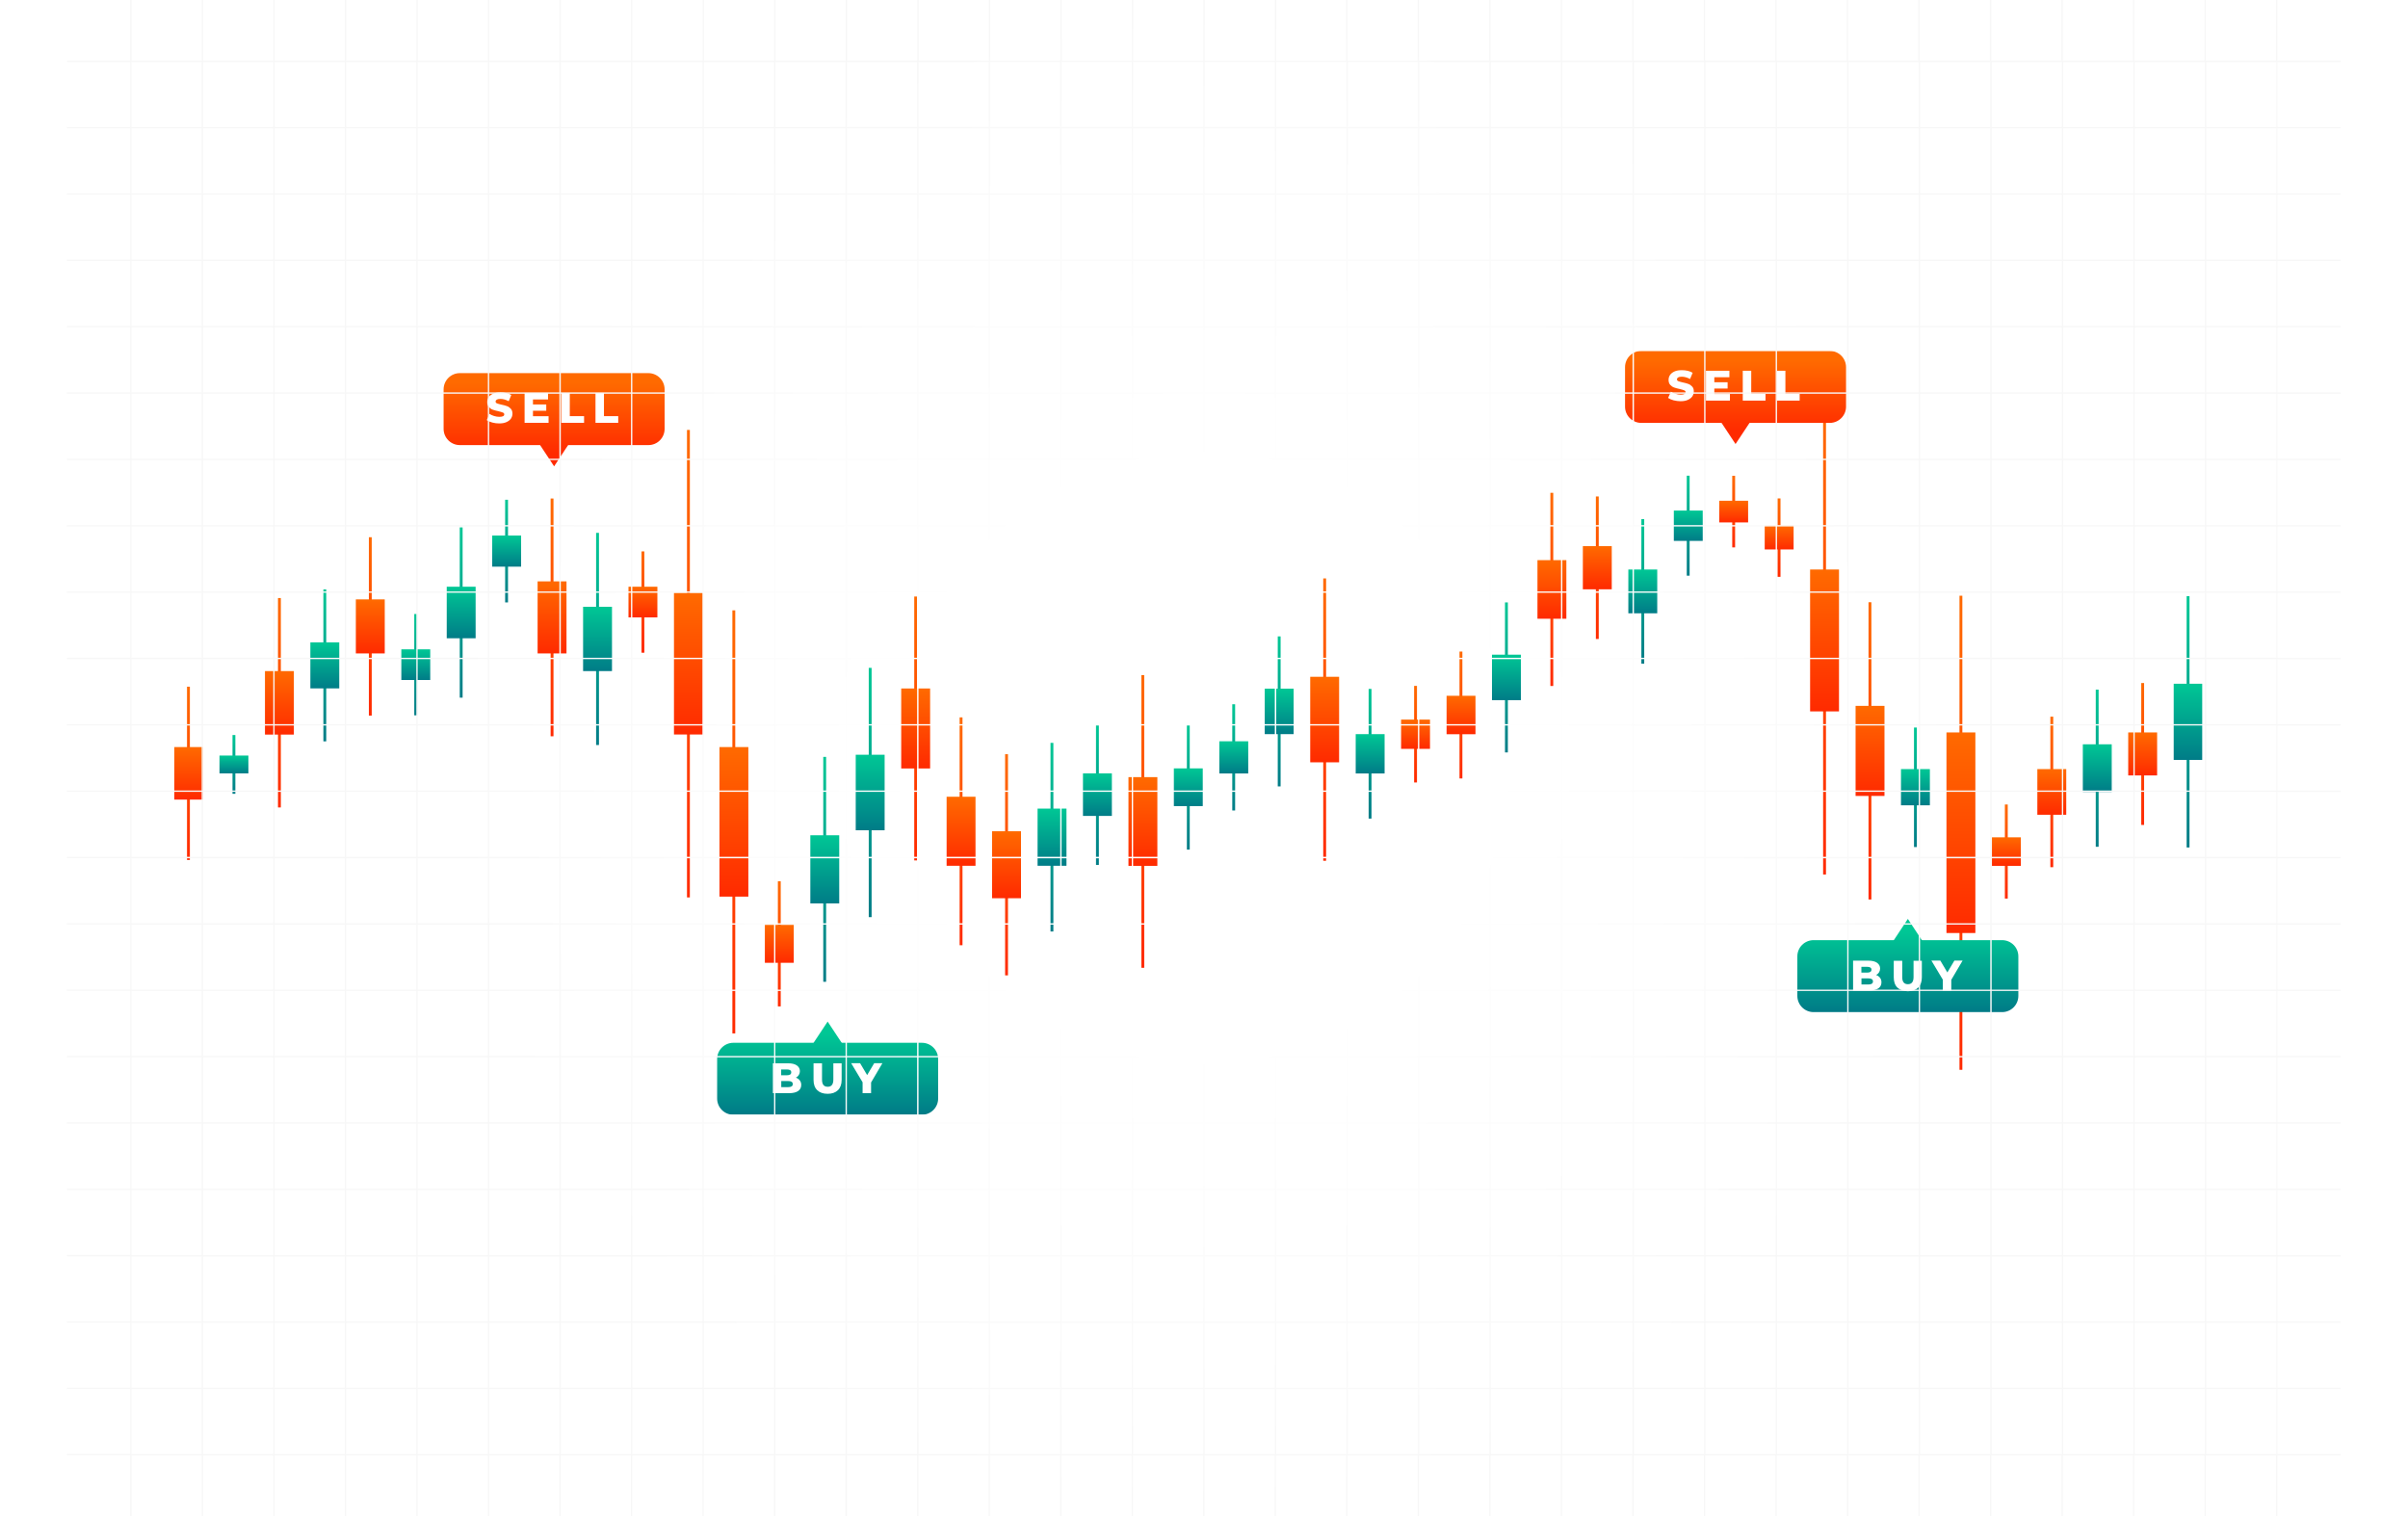 <?xml version="1.0" encoding="utf-8"?>
<!-- Generator: Adobe Illustrator 26.5.0, SVG Export Plug-In . SVG Version: 6.00 Build 0)  -->
<svg version="1.1" id="Layer_1" xmlns="http://www.w3.org/2000/svg" xmlns:xlink="http://www.w3.org/1999/xlink" x="0px" y="0px"
	 viewBox="0 0 2700 1700" style="enable-background:new 0 0 2700 1700;" xml:space="preserve">
<style type="text/css">
	.st0{filter:url(#Adobe_OpacityMaskFilter);}
	.st1{fill:url(#SVGID_00000161619041443587034100000000019677493569847693_);}
	.st2{mask:url(#SVGID_1_);}
	.st3{fill:url(#SVGID_00000158744081921426554810000008690534893630508690_);}
	.st4{fill:url(#SVGID_00000109731187546786344410000013296504821379628178_);}
	.st5{fill:url(#SVGID_00000012474387607780015910000008616254792219943607_);}
	.st6{fill:url(#SVGID_00000018201300438957712360000006640847879109738880_);}
	.st7{fill:url(#SVGID_00000034806799416673440650000011073395022106903997_);}
	.st8{fill:url(#SVGID_00000014618188209151860730000010104344165032847788_);}
	.st9{fill:url(#SVGID_00000163764446856450462110000004238389026643382455_);}
	.st10{fill:url(#SVGID_00000054228217442748865770000007133938424936642993_);}
	.st11{fill:url(#SVGID_00000106144879814922161620000010589926833449814162_);}
	.st12{fill:url(#SVGID_00000040547525600259363560000007861781181333753491_);}
	.st13{fill:url(#SVGID_00000105424997073398416600000011752665512531410087_);}
	.st14{fill:url(#SVGID_00000022562774773271711530000013137759393707705734_);}
	.st15{fill:url(#SVGID_00000126322142247860506120000017319727419357617063_);}
	.st16{fill:url(#SVGID_00000177474340061749993060000008004996939927168189_);}
	.st17{fill:url(#SVGID_00000067212842071426596580000006073627264200750227_);}
	.st18{fill:url(#SVGID_00000111172698675116731450000018358925481819003820_);}
	.st19{fill:url(#SVGID_00000153705199739125251020000003356210365584110769_);}
	.st20{fill:url(#SVGID_00000132060917652588252080000014719929853119999665_);}
	.st21{fill:url(#SVGID_00000168817612953800844950000018412401440822803120_);}
	.st22{fill:url(#SVGID_00000167380404631061001090000009063243486693888445_);}
	.st23{fill:url(#SVGID_00000093172768186255773090000010131691917534687384_);}
	.st24{fill:url(#SVGID_00000120547344658651628200000008573970931738857860_);}
	.st25{fill:url(#SVGID_00000061458917318540117240000001408126110347667119_);}
	.st26{fill:url(#SVGID_00000001624776144985209060000017181665129079431303_);}
	.st27{fill:url(#SVGID_00000065796655716945783100000014831014775968176313_);}
	.st28{fill:url(#SVGID_00000111159828578751677190000006226394403999969451_);}
	.st29{fill:url(#SVGID_00000023986146087999137790000016347447771059863209_);}
	.st30{fill:url(#SVGID_00000078761141237758216910000000557332907745083038_);}
	.st31{fill:url(#SVGID_00000037685662713105160660000014291076576902090159_);}
	.st32{fill:url(#SVGID_00000168798947319650507160000017347107520211238306_);}
	.st33{fill:url(#SVGID_00000167397608683061921230000010153683699005403020_);}
	.st34{fill:url(#SVGID_00000103262926131400581310000016317468481694181271_);}
	.st35{fill:url(#SVGID_00000118382852694412929990000015906625144212149687_);}
	.st36{fill:url(#SVGID_00000004547156498663965570000012051223527450682245_);}
	.st37{fill:url(#SVGID_00000095321984412668432120000007046954937604139959_);}
	.st38{fill:url(#SVGID_00000163789631768298893090000010240073090103657151_);}
	.st39{fill:url(#SVGID_00000047756270134547260660000002002356849113631139_);}
	.st40{fill:url(#SVGID_00000174582050080042377030000011986511281995651734_);}
	.st41{fill:url(#SVGID_00000007408924105798821920000008196368834351291522_);}
	.st42{fill:url(#SVGID_00000152261612388410790910000002361066540504869251_);}
	.st43{fill:url(#SVGID_00000003806979765374578860000003231103433360999854_);}
	.st44{fill:url(#SVGID_00000000932561480649230290000003447868212911198910_);}
	.st45{fill:url(#SVGID_00000146457765989426096060000007076132117362054312_);}
	.st46{fill:url(#SVGID_00000147218038957130558940000013068206932693998470_);}
	.st47{fill:url(#SVGID_00000078731091582882655320000018184213391350207639_);}
	.st48{fill:url(#SVGID_00000031170625819130391860000000836699465925511090_);}
	.st49{fill:url(#SVGID_00000098217224899963793190000000783022811719686583_);}
	.st50{fill:url(#SVGID_00000046332525907613322080000000712577500131183493_);}
	.st51{fill:url(#SVGID_00000165227219361224434060000016167056666635091387_);}
	.st52{fill:url(#SVGID_00000015340240165875688850000016875179115001291145_);}
	.st53{fill:url(#SVGID_00000067211558293427530350000017275202660357906564_);}
	.st54{fill:url(#SVGID_00000149366748697931930610000016696529019753839549_);}
	.st55{fill:url(#SVGID_00000022546265501620179730000010273050637911721881_);}
	.st56{fill:url(#SVGID_00000054956298890031036410000002153376821166638989_);}
	.st57{fill:url(#SVGID_00000080924865901836359000000002349328443893302189_);}
	.st58{fill:url(#SVGID_00000179645056808400498320000000254527882276409229_);}
	.st59{fill:url(#SVGID_00000168077904240495367180000014612689069402459316_);}
	.st60{fill:url(#SVGID_00000045588633189365049220000015291925405900481153_);}
	.st61{fill:url(#SVGID_00000137104466344213384600000006148778875877180579_);}
	.st62{fill:url(#SVGID_00000140712746432229622390000011265610333197210021_);}
	.st63{fill:url(#SVGID_00000066493884538787269240000012047981728980738959_);}
	.st64{fill:url(#SVGID_00000139269488334526624950000016166262581737339012_);}
	.st65{fill:url(#SVGID_00000142172355233881237840000007154803642256038830_);}
	.st66{fill:url(#SVGID_00000031206420198853845870000013109326757496123039_);}
	.st67{fill:url(#SVGID_00000136401144644656907530000007393301233082218382_);}
	.st68{fill:url(#SVGID_00000085231900132159790600000013853002689283947447_);}
	.st69{fill:url(#SVGID_00000022528474563331816690000017624910542457219772_);}
	.st70{fill:url(#SVGID_00000056401306321664927470000011856740783233862313_);}
	.st71{fill:url(#SVGID_00000138545198867540998390000012557046972813631889_);}
	.st72{fill:url(#SVGID_00000178203564897055729320000014361282359288300981_);}
	.st73{fill:url(#SVGID_00000095319658380439048980000001496683191074220447_);}
	.st74{fill:url(#SVGID_00000030471957865327948720000007714051887571961760_);}
	.st75{fill:url(#SVGID_00000014602312547961956460000015810052450903004048_);}
	.st76{fill:url(#SVGID_00000034806319398636804000000004649458092270805894_);}
	.st77{fill:url(#SVGID_00000010989401927007574680000010922855947070564775_);}
	.st78{fill:url(#SVGID_00000119101642737471896340000013635454200009848222_);}
	.st79{fill:url(#SVGID_00000138545976564469134010000017900187505578127249_);}
	.st80{fill:url(#SVGID_00000012440105669148523470000016690357097787242902_);}
	.st81{fill:url(#SVGID_00000033366655346430428110000017827119025440776066_);}
	.st82{fill:url(#SVGID_00000162326460344433915710000003932615323559248277_);}
	.st83{fill:url(#SVGID_00000076563261914323211530000007055673244323189649_);}
	.st84{fill:url(#SVGID_00000108276944710974874990000014131416558352310969_);}
	.st85{fill:url(#SVGID_00000098909429894497961780000008968535274996003733_);}
	.st86{fill:url(#SVGID_00000101794501794329219170000001635191041621313702_);}
	.st87{fill:url(#SVGID_00000128442892593974096230000018172419682565321882_);}
	.st88{fill:url(#SVGID_00000036251539370871658910000011302034236828621980_);}
	.st89{fill:url(#SVGID_00000010292785303547854020000011944599391246187962_);}
	.st90{fill:url(#SVGID_00000150061029394866364660000000420210917320890553_);}
	.st91{fill:url(#SVGID_00000169542090487663554530000001190259213665283977_);}
	.st92{fill:url(#SVGID_00000169518285100072352500000006455884853983579014_);}
	.st93{fill:url(#SVGID_00000183964520481184044630000016121049463323926956_);}
	.st94{fill:url(#SVGID_00000080897994969415775090000017729665466306727580_);}
	.st95{fill:#FFFFFF;}
	.st96{fill:url(#SVGID_00000011727158207808752900000016735295865291761546_);}
	.st97{fill:url(#SVGID_00000064316068204645690130000010118963661893407661_);}
	.st98{fill:url(#SVGID_00000164498012105972316250000002792377918808617400_);}
	.st99{fill:url(#SVGID_00000039843893015947655270000014791492632407178639_);}
	.st100{fill:url(#SVGID_00000147919587763496272990000006546455571664730541_);}
	.st101{fill:url(#SVGID_00000107571693387300411870000018257353974026731451_);}
	.st102{fill:url(#SVGID_00000041988060931297100140000004861903616277978303_);}
</style>
<g>
	<defs>
		<filter id="Adobe_OpacityMaskFilter" filterUnits="userSpaceOnUse" x="195.2" y="393.5" width="2274.5" height="856.5">
			<feColorMatrix  type="matrix" values="1 0 0 0 0  0 1 0 0 0  0 0 1 0 0  0 0 0 1 0"/>
		</filter>
	</defs>
	<mask maskUnits="userSpaceOnUse" x="195.2" y="393.5" width="2274.5" height="856.5" id="SVGID_1_">
		<g class="st0">
			
				<linearGradient id="SVGID_00000041261461704932355680000003878139235379193496_" gradientUnits="userSpaceOnUse" x1="215.246" y1="766.385" x2="2404.627" y2="766.385">
				<stop  offset="0" style="stop-color:#000000"/>
				<stop  offset="0.545" style="stop-color:#FFFFFF"/>
				<stop  offset="1" style="stop-color:#000000"/>
			</linearGradient>
			
				<rect x="123.2" y="73" style="fill:url(#SVGID_00000041261461704932355680000003878139235379193496_);" width="2416.6" height="1386.7"/>
		</g>
	</mask>
	<g class="st2">
		<g>
			
				<linearGradient id="SVGID_00000173128851723046770390000017573684374452750987_" gradientUnits="userSpaceOnUse" x1="2453.464" y1="950.285" x2="2453.464" y2="668.497">
				<stop  offset="0" style="stop-color:#007C87"/>
				<stop  offset="1" style="stop-color:#00C795"/>
			</linearGradient>
			
				<rect x="2451.8" y="668.5" style="fill:url(#SVGID_00000173128851723046770390000017573684374452750987_);" width="3.2" height="281.8"/>
		</g>
		<g>
			
				<linearGradient id="SVGID_00000183953986930572189290000004909871621003187110_" gradientUnits="userSpaceOnUse" x1="2402.507" y1="924.968" x2="2402.507" y2="765.893">
				<stop  offset="0" style="stop-color:#FF2A00"/>
				<stop  offset="1" style="stop-color:#FF6A00"/>
			</linearGradient>
			
				<rect x="2400.9" y="765.9" style="fill:url(#SVGID_00000183953986930572189290000004909871621003187110_);" width="3.2" height="159.1"/>
		</g>
		<g>
			
				<linearGradient id="SVGID_00000016771750366150824320000011418818177987070110_" gradientUnits="userSpaceOnUse" x1="2351.55" y1="949.416" x2="2351.55" y2="773.252">
				<stop  offset="0" style="stop-color:#007C87"/>
				<stop  offset="1" style="stop-color:#00C795"/>
			</linearGradient>
			
				<rect x="2349.9" y="773.3" style="fill:url(#SVGID_00000016771750366150824320000011418818177987070110_);" width="3.2" height="176.2"/>
		</g>
		<g>
			
				<linearGradient id="SVGID_00000160891823899128333230000014324788151453821844_" gradientUnits="userSpaceOnUse" x1="2300.593" y1="972.437" x2="2300.593" y2="803.611">
				<stop  offset="0" style="stop-color:#FF2A00"/>
				<stop  offset="1" style="stop-color:#FF6A00"/>
			</linearGradient>
			
				<rect x="2299" y="803.6" style="fill:url(#SVGID_00000160891823899128333230000014324788151453821844_);" width="3.2" height="168.8"/>
		</g>
		<g>
			
				<linearGradient id="SVGID_00000167357882466288557200000007320442371310683060_" gradientUnits="userSpaceOnUse" x1="2249.637" y1="1007.577" x2="2249.637" y2="902.096">
				<stop  offset="0" style="stop-color:#FF2A00"/>
				<stop  offset="1" style="stop-color:#FF6A00"/>
			</linearGradient>
			
				<rect x="2248" y="902.1" style="fill:url(#SVGID_00000167357882466288557200000007320442371310683060_);" width="3.2" height="105.5"/>
		</g>
		<g>
			
				<linearGradient id="SVGID_00000169540039797161538220000010290542214561389205_" gradientUnits="userSpaceOnUse" x1="2198.676" y1="1199.616" x2="2198.676" y2="667.993">
				<stop  offset="0" style="stop-color:#FF2A00"/>
				<stop  offset="1" style="stop-color:#FF6A00"/>
			</linearGradient>
			
				<rect x="2197.1" y="668" style="fill:url(#SVGID_00000169540039797161538220000010290542214561389205_);" width="3.2" height="531.6"/>
		</g>
		<g>
			
				<linearGradient id="SVGID_00000047747044669189307210000009747128173589406894_" gradientUnits="userSpaceOnUse" x1="2147.72" y1="949.737" x2="2147.72" y2="815.755">
				<stop  offset="0" style="stop-color:#007C87"/>
				<stop  offset="1" style="stop-color:#00C795"/>
			</linearGradient>
			
				<rect x="2146.1" y="815.8" style="fill:url(#SVGID_00000047747044669189307210000009747128173589406894_);" width="3.2" height="134"/>
		</g>
		<g>
			
				<linearGradient id="SVGID_00000021112665981456201500000013834083643812047005_" gradientUnits="userSpaceOnUse" x1="2096.763" y1="1008.637" x2="2096.763" y2="675.339">
				<stop  offset="0" style="stop-color:#FF2A00"/>
				<stop  offset="1" style="stop-color:#FF6A00"/>
			</linearGradient>
			
				<rect x="2095.1" y="675.3" style="fill:url(#SVGID_00000021112665981456201500000013834083643812047005_);" width="3.2" height="333.3"/>
		</g>
		<g>
			
				<linearGradient id="SVGID_00000049219038401206378700000005857607017132234399_" gradientUnits="userSpaceOnUse" x1="2045.806" y1="980.62" x2="2045.806" y2="455.676">
				<stop  offset="0" style="stop-color:#FF2A00"/>
				<stop  offset="1" style="stop-color:#FF6A00"/>
			</linearGradient>
			
				<rect x="2044.2" y="455.7" style="fill:url(#SVGID_00000049219038401206378700000005857607017132234399_);" width="3.2" height="524.9"/>
		</g>
		<g>
			
				<linearGradient id="SVGID_00000113312206248268273450000006084260317225683135_" gradientUnits="userSpaceOnUse" x1="1994.849" y1="646.739" x2="1994.849" y2="558.87">
				<stop  offset="0" style="stop-color:#FF2A00"/>
				<stop  offset="1" style="stop-color:#FF6A00"/>
			</linearGradient>
			
				<rect x="1993.2" y="558.9" style="fill:url(#SVGID_00000113312206248268273450000006084260317225683135_);" width="3.2" height="87.9"/>
		</g>
		<g>
			
				<linearGradient id="SVGID_00000093160849637968463530000001924072968515354802_" gradientUnits="userSpaceOnUse" x1="1943.892" y1="613.799" x2="1943.892" y2="533.504">
				<stop  offset="0" style="stop-color:#FF2A00"/>
				<stop  offset="1" style="stop-color:#FF6A00"/>
			</linearGradient>
			
				<rect x="1942.3" y="533.5" style="fill:url(#SVGID_00000093160849637968463530000001924072968515354802_);" width="3.2" height="80.3"/>
		</g>
		<g>
			
				<linearGradient id="SVGID_00000067224747975787302130000004256866854097540754_" gradientUnits="userSpaceOnUse" x1="1892.936" y1="645.543" x2="1892.936" y2="533.435">
				<stop  offset="0" style="stop-color:#007C87"/>
				<stop  offset="1" style="stop-color:#00C795"/>
			</linearGradient>
			
				<rect x="1891.3" y="533.4" style="fill:url(#SVGID_00000067224747975787302130000004256866854097540754_);" width="3.2" height="112.1"/>
		</g>
		<g>
			
				<linearGradient id="SVGID_00000102542084431583815130000012467566365509373334_" gradientUnits="userSpaceOnUse" x1="1841.979" y1="744.225" x2="1841.979" y2="582.12">
				<stop  offset="0" style="stop-color:#007C87"/>
				<stop  offset="1" style="stop-color:#00C795"/>
			</linearGradient>
			
				<rect x="1840.4" y="582.1" style="fill:url(#SVGID_00000102542084431583815130000012467566365509373334_);" width="3.2" height="162.1"/>
		</g>
		<g>
			
				<linearGradient id="SVGID_00000067916394724648152960000007346995886923174806_" gradientUnits="userSpaceOnUse" x1="1791.022" y1="716.577" x2="1791.022" y2="556.745">
				<stop  offset="0" style="stop-color:#FF2A00"/>
				<stop  offset="1" style="stop-color:#FF6A00"/>
			</linearGradient>
			
				<rect x="1789.4" y="556.7" style="fill:url(#SVGID_00000067916394724648152960000007346995886923174806_);" width="3.2" height="159.8"/>
		</g>
		<g>
			
				<linearGradient id="SVGID_00000090262087753437620390000012176577359751493786_" gradientUnits="userSpaceOnUse" x1="1740.065" y1="769.2" x2="1740.065" y2="552.557">
				<stop  offset="0" style="stop-color:#FF2A00"/>
				<stop  offset="1" style="stop-color:#FF6A00"/>
			</linearGradient>
			
				<rect x="1738.4" y="552.6" style="fill:url(#SVGID_00000090262087753437620390000012176577359751493786_);" width="3.2" height="216.6"/>
		</g>
		<g>
			
				<linearGradient id="SVGID_00000034068244567972768120000014421195804712377757_" gradientUnits="userSpaceOnUse" x1="1689.108" y1="843.663" x2="1689.108" y2="675.5">
				<stop  offset="0" style="stop-color:#007C87"/>
				<stop  offset="1" style="stop-color:#00C795"/>
			</linearGradient>
			
				<rect x="1687.5" y="675.5" style="fill:url(#SVGID_00000034068244567972768120000014421195804712377757_);" width="3.2" height="168.2"/>
		</g>
		<g>
			
				<linearGradient id="SVGID_00000083083816524052688740000018053906340618796700_" gradientUnits="userSpaceOnUse" x1="1638.152" y1="872.875" x2="1638.152" y2="730.558">
				<stop  offset="0" style="stop-color:#FF2A00"/>
				<stop  offset="1" style="stop-color:#FF6A00"/>
			</linearGradient>
			
				<rect x="1636.5" y="730.6" style="fill:url(#SVGID_00000083083816524052688740000018053906340618796700_);" width="3.2" height="142.3"/>
		</g>
		<g>
			
				<linearGradient id="SVGID_00000000202544701539538830000000997081810762443195_" gradientUnits="userSpaceOnUse" x1="1587.195" y1="877.442" x2="1587.195" y2="769.118">
				<stop  offset="0" style="stop-color:#FF2A00"/>
				<stop  offset="1" style="stop-color:#FF6A00"/>
			</linearGradient>
			
				<rect x="1585.6" y="769.1" style="fill:url(#SVGID_00000000202544701539538830000000997081810762443195_);" width="3.2" height="108.3"/>
		</g>
		<g>
			
				<linearGradient id="SVGID_00000015342946280826113750000007623321166933739452_" gradientUnits="userSpaceOnUse" x1="1536.238" y1="917.92" x2="1536.238" y2="772.481">
				<stop  offset="0" style="stop-color:#007C87"/>
				<stop  offset="1" style="stop-color:#00C795"/>
			</linearGradient>
			
				<rect x="1534.6" y="772.5" style="fill:url(#SVGID_00000015342946280826113750000007623321166933739452_);" width="3.2" height="145.4"/>
		</g>
		<g>
			
				<linearGradient id="SVGID_00000091698732471224972230000009580927648790335661_" gradientUnits="userSpaceOnUse" x1="1485.281" y1="965.183" x2="1485.281" y2="648.551">
				<stop  offset="0" style="stop-color:#FF2A00"/>
				<stop  offset="1" style="stop-color:#FF6A00"/>
			</linearGradient>
			
				<rect x="1483.7" y="648.6" style="fill:url(#SVGID_00000091698732471224972230000009580927648790335661_);" width="3.2" height="316.6"/>
		</g>
		<g>
			
				<linearGradient id="SVGID_00000168839684924672604590000006721680613532828306_" gradientUnits="userSpaceOnUse" x1="1434.324" y1="881.766" x2="1434.324" y2="713.603">
				<stop  offset="0" style="stop-color:#007C87"/>
				<stop  offset="1" style="stop-color:#00C795"/>
			</linearGradient>
			
				<rect x="1432.7" y="713.6" style="fill:url(#SVGID_00000168839684924672604590000006721680613532828306_);" width="3.2" height="168.2"/>
		</g>
		<g>
			
				<linearGradient id="SVGID_00000181796169346915490670000009421865544398988717_" gradientUnits="userSpaceOnUse" x1="1383.368" y1="908.729" x2="1383.368" y2="789.663">
				<stop  offset="0" style="stop-color:#007C87"/>
				<stop  offset="1" style="stop-color:#00C795"/>
			</linearGradient>
			
				<rect x="1381.7" y="789.7" style="fill:url(#SVGID_00000181796169346915490670000009421865544398988717_);" width="3.2" height="119.1"/>
		</g>
		<g>
			
				<linearGradient id="SVGID_00000030474724578891556410000018241148343256423100_" gradientUnits="userSpaceOnUse" x1="1332.411" y1="952.633" x2="1332.411" y2="812.971">
				<stop  offset="0" style="stop-color:#007C87"/>
				<stop  offset="1" style="stop-color:#00C795"/>
			</linearGradient>
			
				<rect x="1330.8" y="813" style="fill:url(#SVGID_00000030474724578891556410000018241148343256423100_);" width="3.2" height="139.7"/>
		</g>
		<g>
			
				<linearGradient id="SVGID_00000078044472193375301500000008126665486149097615_" gradientUnits="userSpaceOnUse" x1="1281.454" y1="1085.184" x2="1281.454" y2="757.001">
				<stop  offset="0" style="stop-color:#FF2A00"/>
				<stop  offset="1" style="stop-color:#FF6A00"/>
			</linearGradient>
			
				<rect x="1279.8" y="757" style="fill:url(#SVGID_00000078044472193375301500000008126665486149097615_);" width="3.2" height="328.2"/>
		</g>
		<g>
			
				<linearGradient id="SVGID_00000178895976233117508540000002232027695552614025_" gradientUnits="userSpaceOnUse" x1="1230.497" y1="969.889" x2="1230.497" y2="812.33">
				<stop  offset="0" style="stop-color:#007C87"/>
				<stop  offset="1" style="stop-color:#00C795"/>
			</linearGradient>
			
				<rect x="1228.9" y="812.3" style="fill:url(#SVGID_00000178895976233117508540000002232027695552614025_);" width="3.2" height="157.6"/>
		</g>
		<g>
			
				<linearGradient id="SVGID_00000050641540642727790420000016334096040573128097_" gradientUnits="userSpaceOnUse" x1="1179.541" y1="1044.533" x2="1179.541" y2="833.005">
				<stop  offset="0" style="stop-color:#007C87"/>
				<stop  offset="1" style="stop-color:#00C795"/>
			</linearGradient>
			
				<rect x="1177.9" y="833" style="fill:url(#SVGID_00000050641540642727790420000016334096040573128097_);" width="3.2" height="211.5"/>
		</g>
		<g>
			
				<linearGradient id="SVGID_00000138560400985770509560000017365441545868787329_" gradientUnits="userSpaceOnUse" x1="1128.584" y1="1093.676" x2="1128.584" y2="845.693">
				<stop  offset="0" style="stop-color:#FF2A00"/>
				<stop  offset="1" style="stop-color:#FF6A00"/>
			</linearGradient>
			
				<rect x="1127" y="845.7" style="fill:url(#SVGID_00000138560400985770509560000017365441545868787329_);" width="3.2" height="248"/>
		</g>
		<g>
			
				<linearGradient id="SVGID_00000183955863314789509580000017472524117496426685_" gradientUnits="userSpaceOnUse" x1="1077.627" y1="1059.842" x2="1077.627" y2="804.38">
				<stop  offset="0" style="stop-color:#FF2A00"/>
				<stop  offset="1" style="stop-color:#FF6A00"/>
			</linearGradient>
			
				<rect x="1076" y="804.4" style="fill:url(#SVGID_00000183955863314789509580000017472524117496426685_);" width="3.2" height="255.5"/>
		</g>
		<g>
			
				<linearGradient id="SVGID_00000039845725065019376120000011431254822770588335_" gradientUnits="userSpaceOnUse" x1="1026.67" y1="964.756" x2="1026.67" y2="668.86">
				<stop  offset="0" style="stop-color:#FF2A00"/>
				<stop  offset="1" style="stop-color:#FF6A00"/>
			</linearGradient>
			
				<rect x="1025.1" y="668.9" style="fill:url(#SVGID_00000039845725065019376120000011431254822770588335_);" width="3.2" height="295.9"/>
		</g>
		<g>
			
				<linearGradient id="SVGID_00000012444378309466237030000004183415866977852090_" gradientUnits="userSpaceOnUse" x1="975.713" y1="1028.455" x2="975.713" y2="748.943">
				<stop  offset="0" style="stop-color:#007C87"/>
				<stop  offset="1" style="stop-color:#00C795"/>
			</linearGradient>
			
				<rect x="974.1" y="748.9" style="fill:url(#SVGID_00000012444378309466237030000004183415866977852090_);" width="3.2" height="279.5"/>
		</g>
		<g>
			
				<linearGradient id="SVGID_00000145047348261182675130000015166017770833200047_" gradientUnits="userSpaceOnUse" x1="924.756" y1="1100.899" x2="924.756" y2="848.656">
				<stop  offset="0" style="stop-color:#007C87"/>
				<stop  offset="1" style="stop-color:#00C795"/>
			</linearGradient>
			
				<rect x="923.1" y="848.7" style="fill:url(#SVGID_00000145047348261182675130000015166017770833200047_);" width="3.2" height="252.2"/>
		</g>
		<g>
			
				<linearGradient id="SVGID_00000151543974387381279060000001445297782892291741_" gradientUnits="userSpaceOnUse" x1="873.8" y1="1128.523" x2="873.8" y2="988.198">
				<stop  offset="0" style="stop-color:#FF2A00"/>
				<stop  offset="1" style="stop-color:#FF6A00"/>
			</linearGradient>
			
				<rect x="872.2" y="988.2" style="fill:url(#SVGID_00000151543974387381279060000001445297782892291741_);" width="3.2" height="140.3"/>
		</g>
		<g>
			
				<linearGradient id="SVGID_00000023986969307455594280000015063311664664922520_" gradientUnits="userSpaceOnUse" x1="822.843" y1="1158.796" x2="822.843" y2="684.367">
				<stop  offset="0" style="stop-color:#FF2A00"/>
				<stop  offset="1" style="stop-color:#FF6A00"/>
			</linearGradient>
			
				<rect x="821.2" y="684.4" style="fill:url(#SVGID_00000023986969307455594280000015063311664664922520_);" width="3.2" height="474.4"/>
		</g>
		<g>
			
				<linearGradient id="SVGID_00000057141974279974134160000007198299566259450013_" gradientUnits="userSpaceOnUse" x1="771.886" y1="1006.294" x2="771.886" y2="482.11">
				<stop  offset="0" style="stop-color:#FF2A00"/>
				<stop  offset="1" style="stop-color:#FF6A00"/>
			</linearGradient>
			
				<rect x="770.3" y="482.1" style="fill:url(#SVGID_00000057141974279974134160000007198299566259450013_);" width="3.2" height="524.2"/>
		</g>
		<g>
			
				<linearGradient id="SVGID_00000082358555286262447190000016434664223929003672_" gradientUnits="userSpaceOnUse" x1="720.929" y1="731.92" x2="720.929" y2="618.298">
				<stop  offset="0" style="stop-color:#FF2A00"/>
				<stop  offset="1" style="stop-color:#FF6A00"/>
			</linearGradient>
			
				<rect x="719.3" y="618.3" style="fill:url(#SVGID_00000082358555286262447190000016434664223929003672_);" width="3.2" height="113.6"/>
		</g>
		<g>
			
				<linearGradient id="SVGID_00000052791341226755731650000009865648408901293471_" gradientUnits="userSpaceOnUse" x1="669.972" y1="835.353" x2="669.972" y2="597.499">
				<stop  offset="0" style="stop-color:#007C87"/>
				<stop  offset="1" style="stop-color:#00C795"/>
			</linearGradient>
			
				<rect x="668.4" y="597.5" style="fill:url(#SVGID_00000052791341226755731650000009865648408901293471_);" width="3.2" height="237.9"/>
		</g>
		<g>
			
				<linearGradient id="SVGID_00000178911192160867914520000003758214631987148967_" gradientUnits="userSpaceOnUse" x1="619.016" y1="825.645" x2="619.016" y2="559.006">
				<stop  offset="0" style="stop-color:#FF2A00"/>
				<stop  offset="1" style="stop-color:#FF6A00"/>
			</linearGradient>
			
				<rect x="617.4" y="559" style="fill:url(#SVGID_00000178911192160867914520000003758214631987148967_);" width="3.2" height="266.6"/>
		</g>
		<g>
			
				<linearGradient id="SVGID_00000054233576907677818810000006286456146672657806_" gradientUnits="userSpaceOnUse" x1="568.059" y1="675.521" x2="568.059" y2="560.383">
				<stop  offset="0" style="stop-color:#007C87"/>
				<stop  offset="1" style="stop-color:#00C795"/>
			</linearGradient>
			
				<rect x="566.4" y="560.4" style="fill:url(#SVGID_00000054233576907677818810000006286456146672657806_);" width="3.2" height="115.1"/>
		</g>
		<g>
			
				<linearGradient id="SVGID_00000133496362741472423340000017225265852707528353_" gradientUnits="userSpaceOnUse" x1="517.102" y1="782.261" x2="517.102" y2="591.371">
				<stop  offset="0" style="stop-color:#007C87"/>
				<stop  offset="1" style="stop-color:#00C795"/>
			</linearGradient>
			
				<rect x="515.5" y="591.4" style="fill:url(#SVGID_00000133496362741472423340000017225265852707528353_);" width="3.2" height="190.9"/>
		</g>
		<g>
			
				<linearGradient id="SVGID_00000049210576689070877920000003430127016277810857_" gradientUnits="userSpaceOnUse" x1="466.146" y1="802.162" x2="466.146" y2="688.537">
				<stop  offset="0" style="stop-color:#007C87"/>
				<stop  offset="1" style="stop-color:#00C795"/>
			</linearGradient>
			
				<rect x="464.5" y="688.5" style="fill:url(#SVGID_00000049210576689070877920000003430127016277810857_);" width="3.2" height="113.6"/>
		</g>
		<g>
			
				<linearGradient id="SVGID_00000169523831017801884890000001045720006825605506_" gradientUnits="userSpaceOnUse" x1="415.189" y1="802.412" x2="415.189" y2="602.435">
				<stop  offset="0" style="stop-color:#FF2A00"/>
				<stop  offset="1" style="stop-color:#FF6A00"/>
			</linearGradient>
			
				<rect x="413.6" y="602.4" style="fill:url(#SVGID_00000169523831017801884890000001045720006825605506_);" width="3.2" height="200"/>
		</g>
		<g>
			
				<linearGradient id="SVGID_00000013191265209448253650000013606236371422687663_" gradientUnits="userSpaceOnUse" x1="364.232" y1="831.37" x2="364.232" y2="660.935">
				<stop  offset="0" style="stop-color:#007C87"/>
				<stop  offset="1" style="stop-color:#00C795"/>
			</linearGradient>
			
				<rect x="362.6" y="660.9" style="fill:url(#SVGID_00000013191265209448253650000013606236371422687663_);" width="3.2" height="170.4"/>
		</g>
		<g>
			
				<linearGradient id="SVGID_00000142862988135214444960000002154225358808725669_" gradientUnits="userSpaceOnUse" x1="313.275" y1="905.455" x2="313.275" y2="670.634">
				<stop  offset="0" style="stop-color:#FF2A00"/>
				<stop  offset="1" style="stop-color:#FF6A00"/>
			</linearGradient>
			
				<rect x="311.7" y="670.6" style="fill:url(#SVGID_00000142862988135214444960000002154225358808725669_);" width="3.2" height="234.8"/>
		</g>
		<g>
			
				<linearGradient id="SVGID_00000066506109017234611170000005322850336855670941_" gradientUnits="userSpaceOnUse" x1="262.318" y1="890.145" x2="262.318" y2="824.244">
				<stop  offset="0" style="stop-color:#007C87"/>
				<stop  offset="1" style="stop-color:#00C795"/>
			</linearGradient>
			
				<rect x="260.7" y="824.2" style="fill:url(#SVGID_00000066506109017234611170000005322850336855670941_);" width="3.2" height="65.9"/>
		</g>
		<g>
			
				<linearGradient id="SVGID_00000176737351677740629420000017415544218764560799_" gradientUnits="userSpaceOnUse" x1="211.362" y1="964.327" x2="211.362" y2="770.032">
				<stop  offset="0" style="stop-color:#FF2A00"/>
				<stop  offset="1" style="stop-color:#FF6A00"/>
			</linearGradient>
			
				<rect x="209.7" y="770" style="fill:url(#SVGID_00000176737351677740629420000017415544218764560799_);" width="3.2" height="194.3"/>
		</g>
		<g>
			
				<linearGradient id="SVGID_00000163037165054780703290000015507071619879466890_" gradientUnits="userSpaceOnUse" x1="2453.464" y1="852.088" x2="2453.464" y2="766.697">
				<stop  offset="0" style="stop-color:#007C87"/>
				<stop  offset="1" style="stop-color:#00C795"/>
			</linearGradient>
			
				<rect x="2437.3" y="766.7" style="fill:url(#SVGID_00000163037165054780703290000015507071619879466890_);" width="32.4" height="85.4"/>
		</g>
		<g>
			
				<linearGradient id="SVGID_00000059999949215116779040000009471348869338137743_" gradientUnits="userSpaceOnUse" x1="2402.507" y1="869.53" x2="2402.507" y2="821.33">
				<stop  offset="0" style="stop-color:#FF2A00"/>
				<stop  offset="1" style="stop-color:#FF6A00"/>
			</linearGradient>
			
				<rect x="2386.3" y="821.3" style="fill:url(#SVGID_00000059999949215116779040000009471348869338137743_);" width="32.4" height="48.2"/>
		</g>
		<g>
			
				<linearGradient id="SVGID_00000170266301438696576770000017297056406809806514_" gradientUnits="userSpaceOnUse" x1="2351.55" y1="888.024" x2="2351.55" y2="834.642">
				<stop  offset="0" style="stop-color:#007C87"/>
				<stop  offset="1" style="stop-color:#00C795"/>
			</linearGradient>
			
				<rect x="2335.4" y="834.6" style="fill:url(#SVGID_00000170266301438696576770000017297056406809806514_);" width="32.4" height="53.4"/>
		</g>
		<g>
			
				<linearGradient id="SVGID_00000145029943216350664980000011098810534282823310_" gradientUnits="userSpaceOnUse" x1="2300.593" y1="913.604" x2="2300.593" y2="862.447">
				<stop  offset="0" style="stop-color:#FF2A00"/>
				<stop  offset="1" style="stop-color:#FF6A00"/>
			</linearGradient>
			
				<rect x="2284.4" y="862.4" style="fill:url(#SVGID_00000145029943216350664980000011098810534282823310_);" width="32.4" height="51.2"/>
		</g>
		<g>
			
				<linearGradient id="SVGID_00000105415765479541844570000007228456742643139766_" gradientUnits="userSpaceOnUse" x1="2249.637" y1="970.818" x2="2249.637" y2="938.855">
				<stop  offset="0" style="stop-color:#FF2A00"/>
				<stop  offset="1" style="stop-color:#FF6A00"/>
			</linearGradient>
			
				<rect x="2233.5" y="938.9" style="fill:url(#SVGID_00000105415765479541844570000007228456742643139766_);" width="32.4" height="32"/>
		</g>
		<g>
			
				<linearGradient id="SVGID_00000063602685916453760020000004891309438522699660_" gradientUnits="userSpaceOnUse" x1="2198.676" y1="1046.279" x2="2198.676" y2="821.33">
				<stop  offset="0" style="stop-color:#FF2A00"/>
				<stop  offset="1" style="stop-color:#FF6A00"/>
			</linearGradient>
			
				<rect x="2182.5" y="821.3" style="fill:url(#SVGID_00000063602685916453760020000004891309438522699660_);" width="32.4" height="224.9"/>
		</g>
		<g>
			
				<linearGradient id="SVGID_00000052795805145220328370000003505397645380672917_" gradientUnits="userSpaceOnUse" x1="2147.72" y1="903.046" x2="2147.72" y2="862.447">
				<stop  offset="0" style="stop-color:#007C87"/>
				<stop  offset="1" style="stop-color:#00C795"/>
			</linearGradient>
			
				<rect x="2131.5" y="862.4" style="fill:url(#SVGID_00000052795805145220328370000003505397645380672917_);" width="32.4" height="40.6"/>
		</g>
		<g>
			
				<linearGradient id="SVGID_00000103243734669407902710000010243802594029807747_" gradientUnits="userSpaceOnUse" x1="2096.763" y1="892.487" x2="2096.763" y2="791.488">
				<stop  offset="0" style="stop-color:#FF2A00"/>
				<stop  offset="1" style="stop-color:#FF6A00"/>
			</linearGradient>
			
				<rect x="2080.6" y="791.5" style="fill:url(#SVGID_00000103243734669407902710000010243802594029807747_);" width="32.4" height="101"/>
		</g>
		<g>
			
				<linearGradient id="SVGID_00000181794156900252959680000001633329616330865545_" gradientUnits="userSpaceOnUse" x1="2045.806" y1="797.685" x2="2045.806" y2="638.61">
				<stop  offset="0" style="stop-color:#FF2A00"/>
				<stop  offset="1" style="stop-color:#FF6A00"/>
			</linearGradient>
			
				<rect x="2029.6" y="638.6" style="fill:url(#SVGID_00000181794156900252959680000001633329616330865545_);" width="32.4" height="159.1"/>
		</g>
		<g>
			
				<linearGradient id="SVGID_00000075860552408187711610000007195212984898701231_" gradientUnits="userSpaceOnUse" x1="1994.849" y1="616.117" x2="1994.849" y2="589.489">
				<stop  offset="0" style="stop-color:#FF2A00"/>
				<stop  offset="1" style="stop-color:#FF6A00"/>
			</linearGradient>
			
				<rect x="1978.7" y="589.5" style="fill:url(#SVGID_00000075860552408187711610000007195212984898701231_);" width="32.4" height="26.6"/>
		</g>
		<g>
			
				<linearGradient id="SVGID_00000039123774438985292350000007473096002959398302_" gradientUnits="userSpaceOnUse" x1="1943.892" y1="585.818" x2="1943.892" y2="561.484">
				<stop  offset="0" style="stop-color:#FF2A00"/>
				<stop  offset="1" style="stop-color:#FF6A00"/>
			</linearGradient>
			
				<rect x="1927.7" y="561.5" style="fill:url(#SVGID_00000039123774438985292350000007473096002959398302_);" width="32.4" height="24.3"/>
		</g>
		<g>
			
				<linearGradient id="SVGID_00000096050919618474235250000010892755416237987747_" gradientUnits="userSpaceOnUse" x1="1892.936" y1="606.475" x2="1892.936" y2="572.503">
				<stop  offset="0" style="stop-color:#007C87"/>
				<stop  offset="1" style="stop-color:#00C795"/>
			</linearGradient>
			
				<rect x="1876.8" y="572.5" style="fill:url(#SVGID_00000096050919618474235250000010892755416237987747_);" width="32.4" height="34"/>
		</g>
		<g>
			
				<linearGradient id="SVGID_00000062182644648027621900000004625646098574888576_" gradientUnits="userSpaceOnUse" x1="1841.979" y1="687.734" x2="1841.979" y2="638.61">
				<stop  offset="0" style="stop-color:#007C87"/>
				<stop  offset="1" style="stop-color:#00C795"/>
			</linearGradient>
			
				<rect x="1825.8" y="638.6" style="fill:url(#SVGID_00000062182644648027621900000004625646098574888576_);" width="32.4" height="49.1"/>
		</g>
		<g>
			
				<linearGradient id="SVGID_00000059294767118140245050000017542138835615164802_" gradientUnits="userSpaceOnUse" x1="1791.022" y1="660.877" x2="1791.022" y2="612.443">
				<stop  offset="0" style="stop-color:#FF2A00"/>
				<stop  offset="1" style="stop-color:#FF6A00"/>
			</linearGradient>
			
				<rect x="1774.8" y="612.4" style="fill:url(#SVGID_00000059294767118140245050000017542138835615164802_);" width="32.4" height="48.4"/>
		</g>
		<g>
			
				<linearGradient id="SVGID_00000023247200589413422350000004591838660515009208_" gradientUnits="userSpaceOnUse" x1="1740.065" y1="693.702" x2="1740.065" y2="628.052">
				<stop  offset="0" style="stop-color:#FF2A00"/>
				<stop  offset="1" style="stop-color:#FF6A00"/>
			</linearGradient>
			
				<rect x="1723.9" y="628.1" style="fill:url(#SVGID_00000023247200589413422350000004591838660515009208_);" width="32.4" height="65.7"/>
		</g>
		<g>
			
				<linearGradient id="SVGID_00000133495110939776738350000017223248814423908539_" gradientUnits="userSpaceOnUse" x1="1689.108" y1="785.061" x2="1689.108" y2="734.102">
				<stop  offset="0" style="stop-color:#007C87"/>
				<stop  offset="1" style="stop-color:#00C795"/>
			</linearGradient>
			
				<rect x="1672.9" y="734.1" style="fill:url(#SVGID_00000133495110939776738350000017223248814423908539_);" width="32.4" height="51"/>
		</g>
		<g>
			
				<linearGradient id="SVGID_00000116233205566271487040000002393547956055173513_" gradientUnits="userSpaceOnUse" x1="1638.152" y1="823.278" x2="1638.152" y2="780.155">
				<stop  offset="0" style="stop-color:#FF2A00"/>
				<stop  offset="1" style="stop-color:#FF6A00"/>
			</linearGradient>
			
				<rect x="1622" y="780.2" style="fill:url(#SVGID_00000116233205566271487040000002393547956055173513_);" width="32.4" height="43.1"/>
		</g>
		<g>
			
				<linearGradient id="SVGID_00000099661177525053079820000017429110482598074021_" gradientUnits="userSpaceOnUse" x1="1587.195" y1="839.693" x2="1587.195" y2="806.867">
				<stop  offset="0" style="stop-color:#FF2A00"/>
				<stop  offset="1" style="stop-color:#FF6A00"/>
			</linearGradient>
			
				<rect x="1571" y="806.9" style="fill:url(#SVGID_00000099661177525053079820000017429110482598074021_);" width="32.4" height="32.8"/>
		</g>
		<g>
			
				<linearGradient id="SVGID_00000085230509592818836760000012491816466047219078_" gradientUnits="userSpaceOnUse" x1="1536.238" y1="867.237" x2="1536.238" y2="823.163">
				<stop  offset="0" style="stop-color:#007C87"/>
				<stop  offset="1" style="stop-color:#00C795"/>
			</linearGradient>
			
				<rect x="1520.1" y="823.2" style="fill:url(#SVGID_00000085230509592818836760000012491816466047219078_);" width="32.4" height="44.1"/>
		</g>
		<g>
			
				<linearGradient id="SVGID_00000164478365893019922170000016535223830930604979_" gradientUnits="userSpaceOnUse" x1="1485.281" y1="854.841" x2="1485.281" y2="758.893">
				<stop  offset="0" style="stop-color:#FF2A00"/>
				<stop  offset="1" style="stop-color:#FF6A00"/>
			</linearGradient>
			
				<rect x="1469.1" y="758.9" style="fill:url(#SVGID_00000164478365893019922170000016535223830930604979_);" width="32.4" height="95.9"/>
		</g>
		<g>
			
				<linearGradient id="SVGID_00000080888165818120377350000014024250248234409376_" gradientUnits="userSpaceOnUse" x1="1434.324" y1="823.163" x2="1434.324" y2="772.205">
				<stop  offset="0" style="stop-color:#007C87"/>
				<stop  offset="1" style="stop-color:#00C795"/>
			</linearGradient>
			
				<rect x="1418.1" y="772.2" style="fill:url(#SVGID_00000080888165818120377350000014024250248234409376_);" width="32.4" height="51"/>
		</g>
		<g>
			
				<linearGradient id="SVGID_00000090267960321149752020000006440913952397588670_" gradientUnits="userSpaceOnUse" x1="1383.368" y1="867.237" x2="1383.368" y2="831.155">
				<stop  offset="0" style="stop-color:#007C87"/>
				<stop  offset="1" style="stop-color:#00C795"/>
			</linearGradient>
			
				<rect x="1367.2" y="831.2" style="fill:url(#SVGID_00000090267960321149752020000006440913952397588670_);" width="32.4" height="36.1"/>
		</g>
		<g>
			
				<linearGradient id="SVGID_00000158746541568840794060000008005126915465395642_" gradientUnits="userSpaceOnUse" x1="1332.411" y1="903.963" x2="1332.411" y2="861.641">
				<stop  offset="0" style="stop-color:#007C87"/>
				<stop  offset="1" style="stop-color:#00C795"/>
			</linearGradient>
			
				<rect x="1316.2" y="861.6" style="fill:url(#SVGID_00000158746541568840794060000008005126915465395642_);" width="32.4" height="42.3"/>
		</g>
		<g>
			
				<linearGradient id="SVGID_00000070798481457380489600000000373484049463404417_" gradientUnits="userSpaceOnUse" x1="1281.454" y1="970.818" x2="1281.454" y2="871.367">
				<stop  offset="0" style="stop-color:#FF2A00"/>
				<stop  offset="1" style="stop-color:#FF6A00"/>
			</linearGradient>
			
				<rect x="1265.3" y="871.4" style="fill:url(#SVGID_00000070798481457380489600000000373484049463404417_);" width="32.4" height="99.5"/>
		</g>
		<g>
			
				<linearGradient id="SVGID_00000116229029905429959940000016117272430544913309_" gradientUnits="userSpaceOnUse" x1="1230.497" y1="914.981" x2="1230.497" y2="867.237">
				<stop  offset="0" style="stop-color:#007C87"/>
				<stop  offset="1" style="stop-color:#00C795"/>
			</linearGradient>
			
				<rect x="1214.3" y="867.2" style="fill:url(#SVGID_00000116229029905429959940000016117272430544913309_);" width="32.4" height="47.7"/>
		</g>
		<g>
			
				<linearGradient id="SVGID_00000034781528082033948010000006512255534804490145_" gradientUnits="userSpaceOnUse" x1="1179.541" y1="970.818" x2="1179.541" y2="906.717">
				<stop  offset="0" style="stop-color:#007C87"/>
				<stop  offset="1" style="stop-color:#00C795"/>
			</linearGradient>
			
				<rect x="1163.4" y="906.7" style="fill:url(#SVGID_00000034781528082033948010000006512255534804490145_);" width="32.4" height="64.1"/>
		</g>
		<g>
			
				<linearGradient id="SVGID_00000168832345519755733170000017369268934641684366_" gradientUnits="userSpaceOnUse" x1="1128.584" y1="1007.26" x2="1128.584" y2="932.113">
				<stop  offset="0" style="stop-color:#FF2A00"/>
				<stop  offset="1" style="stop-color:#FF6A00"/>
			</linearGradient>
			
				<rect x="1112.4" y="932.1" style="fill:url(#SVGID_00000168832345519755733170000017369268934641684366_);" width="32.4" height="75.1"/>
		</g>
		<g>
			
				<linearGradient id="SVGID_00000163761984925020402630000001142788339810819244_" gradientUnits="userSpaceOnUse" x1="1077.627" y1="970.818" x2="1077.627" y2="893.404">
				<stop  offset="0" style="stop-color:#FF2A00"/>
				<stop  offset="1" style="stop-color:#FF6A00"/>
			</linearGradient>
			
				<rect x="1061.4" y="893.4" style="fill:url(#SVGID_00000163761984925020402630000001142788339810819244_);" width="32.4" height="77.4"/>
		</g>
		<g>
			
				<linearGradient id="SVGID_00000007415024738976107190000004459300358231074470_" gradientUnits="userSpaceOnUse" x1="1026.67" y1="861.641" x2="1026.67" y2="771.975">
				<stop  offset="0" style="stop-color:#FF2A00"/>
				<stop  offset="1" style="stop-color:#FF6A00"/>
			</linearGradient>
			
				<rect x="1010.5" y="772" style="fill:url(#SVGID_00000007415024738976107190000004459300358231074470_);" width="32.4" height="89.7"/>
		</g>
		<g>
			
				<linearGradient id="SVGID_00000085211984198274633220000001484697711469452478_" gradientUnits="userSpaceOnUse" x1="975.713" y1="931.05" x2="975.713" y2="846.347">
				<stop  offset="0" style="stop-color:#007C87"/>
				<stop  offset="1" style="stop-color:#00C795"/>
			</linearGradient>
			
				<rect x="959.5" y="846.3" style="fill:url(#SVGID_00000085211984198274633220000001484697711469452478_);" width="32.4" height="84.7"/>
		</g>
		<g>
			
				<linearGradient id="SVGID_00000121265784652647469450000016128573182454336673_" gradientUnits="userSpaceOnUse" x1="924.756" y1="1012.997" x2="924.756" y2="936.558">
				<stop  offset="0" style="stop-color:#007C87"/>
				<stop  offset="1" style="stop-color:#00C795"/>
			</linearGradient>
			
				<rect x="908.6" y="936.6" style="fill:url(#SVGID_00000121265784652647469450000016128573182454336673_);" width="32.4" height="76.4"/>
		</g>
		<g>
			
				<linearGradient id="SVGID_00000170249140736214192140000017463339806387312811_" gradientUnits="userSpaceOnUse" x1="873.8" y1="1079.622" x2="873.8" y2="1037.098">
				<stop  offset="0" style="stop-color:#FF2A00"/>
				<stop  offset="1" style="stop-color:#FF6A00"/>
			</linearGradient>
			
				<rect x="857.6" y="1037.1" style="fill:url(#SVGID_00000170249140736214192140000017463339806387312811_);" width="32.4" height="42.5"/>
		</g>
		<g>
			
				<linearGradient id="SVGID_00000013891620639158577010000010687938326825889180_" gradientUnits="userSpaceOnUse" x1="822.843" y1="1005.423" x2="822.843" y2="837.74">
				<stop  offset="0" style="stop-color:#FF2A00"/>
				<stop  offset="1" style="stop-color:#FF6A00"/>
			</linearGradient>
			
				<rect x="806.7" y="837.7" style="fill:url(#SVGID_00000013891620639158577010000010687938326825889180_);" width="32.4" height="167.7"/>
		</g>
		<g>
			
				<linearGradient id="SVGID_00000065044029961659941940000007680137506130406549_" gradientUnits="userSpaceOnUse" x1="771.886" y1="823.624" x2="771.886" y2="664.781">
				<stop  offset="0" style="stop-color:#FF2A00"/>
				<stop  offset="1" style="stop-color:#FF6A00"/>
			</linearGradient>
			
				<rect x="755.7" y="664.8" style="fill:url(#SVGID_00000065044029961659941940000007680137506130406549_);" width="32.4" height="158.8"/>
		</g>
		<g>
			
				<linearGradient id="SVGID_00000033364754794041723560000009720706309167491998_" gradientUnits="userSpaceOnUse" x1="720.929" y1="692.326" x2="720.929" y2="657.893">
				<stop  offset="0" style="stop-color:#FF2A00"/>
				<stop  offset="1" style="stop-color:#FF6A00"/>
			</linearGradient>
			
				<rect x="704.7" y="657.9" style="fill:url(#SVGID_00000033364754794041723560000009720706309167491998_);" width="32.4" height="34.4"/>
		</g>
		<g>
			
				<linearGradient id="SVGID_00000150065190952578820780000013333493074662391993_" gradientUnits="userSpaceOnUse" x1="669.973" y1="752.465" x2="669.973" y2="680.39">
				<stop  offset="0" style="stop-color:#007C87"/>
				<stop  offset="1" style="stop-color:#00C795"/>
			</linearGradient>
			
				<rect x="653.8" y="680.4" style="fill:url(#SVGID_00000150065190952578820780000013333493074662391993_);" width="32.4" height="72.1"/>
		</g>
		<g>
			
				<linearGradient id="SVGID_00000044176088058487237380000007861602276412413346_" gradientUnits="userSpaceOnUse" x1="619.016" y1="732.726" x2="619.016" y2="651.925">
				<stop  offset="0" style="stop-color:#FF2A00"/>
				<stop  offset="1" style="stop-color:#FF6A00"/>
			</linearGradient>
			
				<rect x="602.8" y="651.9" style="fill:url(#SVGID_00000044176088058487237380000007861602276412413346_);" width="32.4" height="80.8"/>
		</g>
		<g>
			
				<linearGradient id="SVGID_00000098929690537175547420000003872991005069489587_" gradientUnits="userSpaceOnUse" x1="568.059" y1="635.399" x2="568.059" y2="600.507">
				<stop  offset="0" style="stop-color:#007C87"/>
				<stop  offset="1" style="stop-color:#00C795"/>
			</linearGradient>
			
				<rect x="551.9" y="600.5" style="fill:url(#SVGID_00000098929690537175547420000003872991005069489587_);" width="32.4" height="34.9"/>
		</g>
		<g>
			
				<linearGradient id="SVGID_00000117675415066764676080000014328887499376845483_" gradientUnits="userSpaceOnUse" x1="517.102" y1="715.739" x2="517.102" y2="657.893">
				<stop  offset="0" style="stop-color:#007C87"/>
				<stop  offset="1" style="stop-color:#00C795"/>
			</linearGradient>
			
				<rect x="500.9" y="657.9" style="fill:url(#SVGID_00000117675415066764676080000014328887499376845483_);" width="32.4" height="57.8"/>
		</g>
		<g>
			
				<linearGradient id="SVGID_00000101082395669559745830000007373752548212936851_" gradientUnits="userSpaceOnUse" x1="466.146" y1="762.563" x2="466.146" y2="728.134">
				<stop  offset="0" style="stop-color:#007C87"/>
				<stop  offset="1" style="stop-color:#00C795"/>
			</linearGradient>
			
				<rect x="450" y="728.1" style="fill:url(#SVGID_00000101082395669559745830000007373752548212936851_);" width="32.4" height="34.4"/>
		</g>
		<g>
			
				<linearGradient id="SVGID_00000105404954156017514670000006765433347492924832_" gradientUnits="userSpaceOnUse" x1="415.189" y1="732.726" x2="415.189" y2="672.125">
				<stop  offset="0" style="stop-color:#FF2A00"/>
				<stop  offset="1" style="stop-color:#FF6A00"/>
			</linearGradient>
			
				<rect x="399" y="672.1" style="fill:url(#SVGID_00000105404954156017514670000006765433347492924832_);" width="32.4" height="60.6"/>
		</g>
		<g>
			
				<linearGradient id="SVGID_00000047056465488997303660000004009211309491379612_" gradientUnits="userSpaceOnUse" x1="364.232" y1="771.975" x2="364.232" y2="720.33">
				<stop  offset="0" style="stop-color:#007C87"/>
				<stop  offset="1" style="stop-color:#00C795"/>
			</linearGradient>
			
				<rect x="348" y="720.3" style="fill:url(#SVGID_00000047056465488997303660000004009211309491379612_);" width="32.4" height="51.6"/>
		</g>
		<g>
			
				<linearGradient id="SVGID_00000143591698614620423060000006768208456450160538_" gradientUnits="userSpaceOnUse" x1="313.275" y1="823.624" x2="313.275" y2="752.465">
				<stop  offset="0" style="stop-color:#FF2A00"/>
				<stop  offset="1" style="stop-color:#FF6A00"/>
			</linearGradient>
			
				<rect x="297.1" y="752.5" style="fill:url(#SVGID_00000143591698614620423060000006768208456450160538_);" width="32.4" height="71.2"/>
		</g>
		<g>
			
				<linearGradient id="SVGID_00000034796060948805115870000011204036674150390182_" gradientUnits="userSpaceOnUse" x1="262.318" y1="867.179" x2="262.318" y2="847.21">
				<stop  offset="0" style="stop-color:#007C87"/>
				<stop  offset="1" style="stop-color:#00C795"/>
			</linearGradient>
			
				<rect x="246.1" y="847.2" style="fill:url(#SVGID_00000034796060948805115870000011204036674150390182_);" width="32.4" height="20"/>
		</g>
		<g>
			
				<linearGradient id="SVGID_00000065784226914497387130000000777682735371616667_" gradientUnits="userSpaceOnUse" x1="211.362" y1="896.618" x2="211.362" y2="837.74">
				<stop  offset="0" style="stop-color:#FF2A00"/>
				<stop  offset="1" style="stop-color:#FF6A00"/>
			</linearGradient>
			
				<rect x="195.2" y="837.7" style="fill:url(#SVGID_00000065784226914497387130000000777682735371616667_);" width="32.4" height="58.9"/>
		</g>
		<g>
			
				<linearGradient id="SVGID_00000160878146301633039500000017242477199149560205_" gradientUnits="userSpaceOnUse" x1="2139.208" y1="1133.899" x2="2139.208" y2="1044.297">
				<stop  offset="0" style="stop-color:#007C87"/>
				<stop  offset="1" style="stop-color:#00C795"/>
			</linearGradient>
			<path style="fill:url(#SVGID_00000160878146301633039500000017242477199149560205_);" d="M2033.5,1054.2h211.4
				c10,0,18.2,8.1,18.2,18.2v44.3c0,10-8.1,18.2-18.2,18.2h-211.4c-10,0-18.2-8.1-18.2-18.2v-44.3
				C2015.3,1062.3,2023.5,1054.2,2033.5,1054.2z"/>
			
				<linearGradient id="SVGID_00000052786214565406704960000017017767999273317567_" gradientUnits="userSpaceOnUse" x1="2139.208" y1="1133.899" x2="2139.208" y2="1044.298">
				<stop  offset="0" style="stop-color:#007C87"/>
				<stop  offset="1" style="stop-color:#00C795"/>
			</linearGradient>
			<polygon style="fill:url(#SVGID_00000052786214565406704960000017017767999273317567_);" points="2139.2,1030.4 2113.8,1068.9 
				2164.6,1068.9 			"/>
			<g>
				<path class="st95" d="M2108,1096.4c1.1,1.4,1.6,3.1,1.6,5.1c0,2.9-1.2,5.2-3.5,6.8c-2.4,1.6-5.8,2.4-10.2,2.4h-18.1v-33.5h17.1
					c4.3,0,7.5,0.8,9.8,2.4c2.2,1.6,3.4,3.7,3.4,6.4c0,1.6-0.4,3-1.2,4.3c-0.8,1.3-1.9,2.3-3.3,3
					C2105.4,1093.9,2106.9,1095,2108,1096.4z M2087.1,1084.1v6.5h6.5c3.2,0,4.8-1.1,4.8-3.3c0-2.1-1.6-3.2-4.8-3.2H2087.1z
					 M2100.1,1100.5c0-2.3-1.7-3.4-5-3.4h-7.9v6.8h7.9C2098.4,1103.9,2100.1,1102.8,2100.1,1100.5z"/>
				<path class="st95" d="M2127.5,1107.4c-2.8-2.7-4.1-6.6-4.1-11.5v-18.6h9.5v18.3c0,5.4,2.1,8,6.4,8c4.2,0,6.3-2.7,6.3-8v-18.3
					h9.3v18.6c0,5-1.4,8.8-4.1,11.5c-2.8,2.7-6.6,4.1-11.6,4.1C2134.1,1111.4,2130.3,1110.1,2127.5,1107.4z"/>
				<path class="st95" d="M2187.9,1098.7v12h-9.5v-12.2l-12.8-21.4h10l7.9,13.3l7.9-13.3h9.2L2187.9,1098.7z"/>
			</g>
		</g>
		<g>
			
				<linearGradient id="SVGID_00000003823884623797610680000004569290523616288131_" gradientUnits="userSpaceOnUse" x1="928.016" y1="1248.977" x2="928.016" y2="1159.375">
				<stop  offset="0" style="stop-color:#007C87"/>
				<stop  offset="1" style="stop-color:#00C795"/>
			</linearGradient>
			<path style="fill:url(#SVGID_00000003823884623797610680000004569290523616288131_);" d="M822.3,1169.3h211.4
				c10,0,18.2,8.1,18.2,18.2v44.3c0,10-8.1,18.2-18.2,18.2H822.3c-10,0-18.2-8.1-18.2-18.2v-44.3
				C804.1,1177.4,812.3,1169.3,822.3,1169.3z"/>
			
				<linearGradient id="SVGID_00000132080206781419695340000018030043645537335454_" gradientUnits="userSpaceOnUse" x1="928.016" y1="1248.976" x2="928.016" y2="1159.375">
				<stop  offset="0" style="stop-color:#007C87"/>
				<stop  offset="1" style="stop-color:#00C795"/>
			</linearGradient>
			<polygon style="fill:url(#SVGID_00000132080206781419695340000018030043645537335454_);" points="928,1145.5 902.6,1183.9 
				953.4,1183.9 			"/>
			<g>
				<path class="st95" d="M896.8,1211.5c1.1,1.4,1.6,3.1,1.6,5.1c0,2.9-1.2,5.2-3.5,6.8c-2.4,1.6-5.8,2.4-10.2,2.4h-18.1v-33.5h17.1
					c4.3,0,7.5,0.8,9.8,2.4c2.2,1.6,3.4,3.7,3.4,6.4c0,1.6-0.4,3-1.2,4.3c-0.8,1.3-1.9,2.3-3.3,3
					C894.2,1209,895.7,1210.1,896.8,1211.5z M875.9,1199.2v6.5h6.5c3.2,0,4.8-1.1,4.8-3.3c0-2.1-1.6-3.2-4.8-3.2H875.9z
					 M888.9,1215.6c0-2.3-1.7-3.4-5-3.4h-7.9v6.8h7.9C887.2,1219,888.9,1217.9,888.9,1215.6z"/>
				<path class="st95" d="M916.3,1222.4c-2.8-2.7-4.1-6.6-4.1-11.5v-18.6h9.5v18.3c0,5.4,2.1,8,6.4,8c4.2,0,6.3-2.7,6.3-8v-18.3h9.3
					v18.6c0,5-1.4,8.8-4.1,11.5c-2.8,2.7-6.6,4.1-11.6,4.1C922.9,1226.5,919.1,1225.1,916.3,1222.4z"/>
				<path class="st95" d="M976.7,1213.8v12h-9.5v-12.2l-12.8-21.4h10l7.9,13.3l7.9-13.3h9.2L976.7,1213.8z"/>
			</g>
		</g>
		<g>
			<g>
				
					<linearGradient id="SVGID_00000088095759457616059700000000996968980916201880_" gradientUnits="userSpaceOnUse" x1="621.309" y1="508.572" x2="621.309" y2="429.443">
					<stop  offset="0" style="stop-color:#FF2A00"/>
					<stop  offset="1" style="stop-color:#FF6A00"/>
				</linearGradient>
				<path style="fill:url(#SVGID_00000088095759457616059700000000996968980916201880_);" d="M727,499.1H515.6
					c-10,0-18.2-8.1-18.2-18.2v-44.3c0-10,8.1-18.2,18.2-18.2H727c10,0,18.2,8.1,18.2,18.2v44.3C745.2,491,737.1,499.1,727,499.1z"
					/>
				
					<linearGradient id="SVGID_00000077304925885018076660000007537519147983021481_" gradientUnits="userSpaceOnUse" x1="621.309" y1="508.572" x2="621.309" y2="429.442">
					<stop  offset="0" style="stop-color:#FF2A00"/>
					<stop  offset="1" style="stop-color:#FF6A00"/>
				</linearGradient>
				<polygon style="fill:url(#SVGID_00000077304925885018076660000007537519147983021481_);" points="621.3,522.9 646.7,484.4 
					595.9,484.4 				"/>
			</g>
			<g>
				<path class="st95" d="M552,473.8c-2.6-0.7-4.6-1.6-6.2-2.7l3.1-7c1.5,1,3.2,1.8,5.2,2.4c2,0.6,3.9,0.9,5.8,0.9
					c3.6,0,5.5-0.9,5.5-2.7c0-1-0.5-1.7-1.6-2.1c-1-0.5-2.7-0.9-5-1.5c-2.5-0.5-4.6-1.1-6.3-1.7c-1.7-0.6-3.1-1.6-4.4-3
					c-1.2-1.4-1.8-3.2-1.8-5.6c0-2,0.6-3.9,1.7-5.5c1.1-1.6,2.8-2.9,5-3.9c2.2-1,4.9-1.4,8.2-1.4c2.2,0,4.4,0.2,6.5,0.7
					c2.1,0.5,4,1.2,5.6,2.2l-2.9,7c-3.2-1.7-6.3-2.6-9.3-2.6c-1.9,0-3.3,0.3-4.1,0.8c-0.9,0.6-1.3,1.3-1.3,2.2c0,0.9,0.5,1.6,1.5,2
					c1,0.4,2.7,0.9,4.9,1.4c2.6,0.5,4.7,1.1,6.3,1.7c1.7,0.6,3.1,1.6,4.4,3c1.2,1.4,1.8,3.2,1.8,5.5c0,2-0.6,3.8-1.7,5.5
					c-1.1,1.6-2.8,2.9-5,3.9c-2.2,1-4.9,1.5-8.1,1.5C557.2,474.8,554.5,474.5,552,473.8z"/>
				<path class="st95" d="M615.1,466.8v7.3h-26.9v-33.5h26.3v7.3h-16.9v5.6h14.9v7.1h-14.9v6.1H615.1z"/>
				<path class="st95" d="M629.4,440.6h9.5v26h16v7.5h-25.5V440.6z"/>
				<path class="st95" d="M667.7,440.6h9.5v26h16v7.5h-25.5V440.6z"/>
			</g>
		</g>
		<g>
			<g>
				
					<linearGradient id="SVGID_00000114772283971866580310000016554456828508261304_" gradientUnits="userSpaceOnUse" x1="1945.975" y1="483.645" x2="1945.975" y2="404.517">
					<stop  offset="0" style="stop-color:#FF2A00"/>
					<stop  offset="1" style="stop-color:#FF6A00"/>
				</linearGradient>
				<path style="fill:url(#SVGID_00000114772283971866580310000016554456828508261304_);" d="M2051.7,474.2h-211.4
					c-10,0-18.2-8.1-18.2-18.2v-44.3c0-10,8.1-18.2,18.2-18.2h211.4c10,0,18.2,8.1,18.2,18.2V456
					C2069.9,466,2061.7,474.2,2051.7,474.2z"/>
				
					<linearGradient id="SVGID_00000109023483591709205540000001143204811099355534_" gradientUnits="userSpaceOnUse" x1="1945.975" y1="483.646" x2="1945.975" y2="404.516">
					<stop  offset="0" style="stop-color:#FF2A00"/>
					<stop  offset="1" style="stop-color:#FF6A00"/>
				</linearGradient>
				<polygon style="fill:url(#SVGID_00000109023483591709205540000001143204811099355534_);" points="1946,497.9 1971.4,459.5 
					1920.6,459.5 				"/>
			</g>
			<g>
				<path class="st95" d="M1876.6,448.9c-2.6-0.7-4.6-1.6-6.2-2.7l3.1-7c1.5,1,3.2,1.8,5.2,2.4c2,0.6,3.9,0.9,5.8,0.9
					c3.6,0,5.5-0.9,5.5-2.7c0-1-0.5-1.7-1.6-2.1c-1-0.5-2.7-0.9-5-1.5c-2.5-0.5-4.6-1.1-6.3-1.7c-1.7-0.6-3.1-1.6-4.4-3
					c-1.2-1.4-1.8-3.2-1.8-5.6c0-2,0.6-3.9,1.7-5.5c1.1-1.6,2.8-2.9,5-3.9c2.2-1,4.9-1.4,8.2-1.4c2.2,0,4.4,0.2,6.5,0.7
					s4,1.2,5.6,2.2l-2.9,7c-3.2-1.7-6.3-2.6-9.3-2.6c-1.9,0-3.3,0.3-4.1,0.8c-0.9,0.6-1.3,1.3-1.3,2.2c0,0.9,0.5,1.6,1.5,2
					c1,0.4,2.7,0.9,4.9,1.4c2.6,0.5,4.7,1.1,6.3,1.7c1.7,0.6,3.1,1.6,4.4,3s1.8,3.2,1.8,5.5c0,2-0.6,3.8-1.7,5.5
					c-1.1,1.6-2.8,2.9-5,3.9c-2.2,1-4.9,1.5-8.1,1.5C1881.8,449.9,1879.2,449.5,1876.6,448.9z"/>
				<path class="st95" d="M1939.7,441.9v7.3h-26.9v-33.5h26.3v7.3h-16.9v5.6h14.9v7.1h-14.9v6.1H1939.7z"/>
				<path class="st95" d="M1954.1,415.7h9.5v26h16v7.5h-25.5V415.7z"/>
				<path class="st95" d="M1992.4,415.7h9.5v26h16v7.5h-25.5V415.7z"/>
			</g>
		</g>
	</g>
	
		<radialGradient id="SVGID_00000179626740559690090410000016781218594885129651_" cx="1350" cy="850" r="1083.542" gradientUnits="userSpaceOnUse">
		<stop  offset="0.285" style="stop-color:#FFFFFF"/>
		<stop  offset="0.79" style="stop-color:#F7F7F7"/>
	</radialGradient>
	<path style="fill:url(#SVGID_00000179626740559690090410000016781218594885129651_);" d="M146,1700h1.5v-68h78.7v68h1.5v-68h78.7
		v68h1.5v-68h78.7v68h1.5v-68h78.7v68h1.5v-68h78.7v68h1.5v-68h78.7v68h1.5v-68h78.7v68h1.5v-68h78.7v68h1.5v-68h78.7v68h1.5v-68
		h78.7v68h1.5v-68h78.7v68h1.5v-68h78.7v68h1.5v-68h78.7v68h1.5v-68h78.7v68h1.5v-68h78.7v68h1.5v-68h78.7v68h1.5v-68h78.7v68h1.5
		v-68h78.7v68h1.5v-68h78.7v68h1.5v-68h78.7v68h1.5v-68h78.7v68h1.5v-68h78.7v68h1.5v-68h78.7v68h1.5v-68h78.7v68h1.5v-68h78.7v68
		h1.5v-68h78.7v68h1.5v-68h78.7v68h1.5v-68h78.7v68h1.5v-68h78.7v68h1.5v-68h78.7v68h1.5v-68h71v-1.5h-71v-72.9h71v-1.5h-71v-72.9
		h71v-1.5h-71v-72.9h71v-1.5h-71v-72.9h71v-1.5h-71V1260h71v-1.5h-71v-72.9h71v-1.5h-71v-72.9h71v-1.5h-71v-72.9h71v-1.5h-71v-72.9
		h71v-1.5h-71v-72.9h71v-1.5h-71v-72.9h71v-1.5h-71v-72.9h71v-1.5h-71v-72.9h71v-1.5h-71v-72.9h71v-1.5h-71v-72.9h71v-1.5h-71v-72.9
		h71V440h-71v-72.9h71v-1.5h-71v-72.9h71v-1.5h-71v-72.9h71v-1.5h-71v-72.9h71v-1.5h-71V69.5h71V68h-71V0h-1.5v68h-78.7V0h-1.5v68
		h-78.7V0h-1.5v68h-78.7V0h-1.5v68h-78.7V0h-1.5v68h-78.7V0h-1.5v68h-78.7V0h-1.5v68h-78.7V0h-1.5v68h-78.7V0h-1.5v68h-78.7V0h-1.5
		v68h-78.7V0h-1.5v68h-78.7V0h-1.5v68h-78.7V0h-1.5v68h-78.7V0h-1.5v68H1431V0h-1.5v68h-78.7V0h-1.5v68h-78.7V0h-1.5v68h-78.7V0
		h-1.5v68h-78.7V0h-1.5v68h-78.7V0h-1.5v68h-78.7V0h-1.5v68h-78.7V0h-1.5v68h-78.7V0h-1.5v68H709V0h-1.5v68h-78.7V0h-1.5v68h-78.7V0
		h-1.5v68h-78.7V0h-1.5v68h-78.7V0h-1.5v68h-78.7V0h-1.5v68h-78.7V0h-1.5v68h-78.7V0H146v68H75v1.5h71v72.9H75v1.5h71v72.9H75v1.5
		h71v72.9H75v1.5h71v72.9H75v1.5h71V440H75v1.5h71v72.9H75v1.5h71v72.9H75v1.5h71v72.9H75v1.5h71v72.9H75v1.5h71v72.9H75v1.5h71
		v72.9H75v1.5h71v72.9H75v1.5h71v72.9H75v1.5h71v72.9H75v1.5h71v72.9H75v1.5h71v72.9H75v1.5h71v72.9H75v1.5h71v72.9H75v1.5h71v72.9
		H75v1.5h71v72.9H75v1.5h71v72.9H75v1.5h71V1700z M2473.8,69.5h78.7v72.9h-78.7V69.5z M2473.8,143.9h78.7v72.9h-78.7V143.9z
		 M2473.8,218.3h78.7v72.9h-78.7V218.3z M2473.8,292.7h78.7v72.9h-78.7V292.7z M2473.8,367.1h78.7V440h-78.7V367.1z M2473.8,441.5
		h78.7v72.9h-78.7V441.5z M2473.8,515.9h78.7v72.9h-78.7V515.9z M2473.8,590.3h78.7v72.9h-78.7V590.3z M2473.8,664.7h78.7v72.9
		h-78.7V664.7z M2473.8,739.1h78.7v72.9h-78.7V739.1z M2473.8,813.5h78.7v72.9h-78.7V813.5z M2473.8,887.9h78.7v72.9h-78.7V887.9z
		 M2473.8,962.4h78.7v72.9h-78.7V962.4z M2473.8,1036.8h78.7v72.9h-78.7V1036.8z M2473.8,1111.2h78.7v72.9h-78.7V1111.2z
		 M2473.8,1185.6h78.7v72.9h-78.7V1185.6z M2473.8,1260h78.7v72.9h-78.7V1260z M2473.8,1334.4h78.7v72.9h-78.7V1334.4z
		 M2473.8,1408.8h78.7v72.9h-78.7V1408.8z M2473.8,1483.2h78.7v72.9h-78.7V1483.2z M2473.8,1557.6h78.7v72.9h-78.7V1557.6z
		 M2393.6,69.5h78.7v72.9h-78.7V69.5z M2393.6,143.9h78.7v72.9h-78.7V143.9z M2393.6,218.3h78.7v72.9h-78.7V218.3z M2393.6,292.7
		h78.7v72.9h-78.7V292.7z M2393.6,367.1h78.7V440h-78.7V367.1z M2393.6,441.5h78.7v72.9h-78.7V441.5z M2393.6,515.9h78.7v72.9h-78.7
		V515.9z M2393.6,590.3h78.7v72.9h-78.7V590.3z M2393.6,664.7h78.7v72.9h-78.7V664.7z M2393.6,739.1h78.7v72.9h-78.7V739.1z
		 M2393.6,813.5h78.7v72.9h-78.7V813.5z M2393.6,887.9h78.7v72.9h-78.7V887.9z M2393.6,962.4h78.7v72.9h-78.7V962.4z M2393.6,1036.8
		h78.7v72.9h-78.7V1036.8z M2393.6,1111.2h78.7v72.9h-78.7V1111.2z M2393.6,1185.6h78.7v72.9h-78.7V1185.6z M2393.6,1260h78.7v72.9
		h-78.7V1260z M2393.6,1334.4h78.7v72.9h-78.7V1334.4z M2393.6,1408.8h78.7v72.9h-78.7V1408.8z M2393.6,1483.2h78.7v72.9h-78.7
		V1483.2z M2393.6,1557.6h78.7v72.9h-78.7V1557.6z M2313.4,69.5h78.7v72.9h-78.7V69.5z M2313.4,143.9h78.7v72.9h-78.7V143.9z
		 M2313.4,218.3h78.7v72.9h-78.7V218.3z M2313.4,292.7h78.7v72.9h-78.7V292.7z M2313.4,367.1h78.7V440h-78.7V367.1z M2313.4,441.5
		h78.7v72.9h-78.7V441.5z M2313.4,515.9h78.7v72.9h-78.7V515.9z M2313.4,590.3h78.7v72.9h-78.7V590.3z M2313.4,664.7h78.7v72.9
		h-78.7V664.7z M2313.4,739.1h78.7v72.9h-78.7V739.1z M2313.4,813.5h78.7v72.9h-78.7V813.5z M2313.4,887.9h78.7v72.9h-78.7V887.9z
		 M2313.4,962.4h78.7v72.9h-78.7V962.4z M2313.4,1036.8h78.7v72.9h-78.7V1036.8z M2313.4,1111.2h78.7v72.9h-78.7V1111.2z
		 M2313.4,1185.6h78.7v72.9h-78.7V1185.6z M2313.4,1260h78.7v72.9h-78.7V1260z M2313.4,1334.4h78.7v72.9h-78.7V1334.4z
		 M2313.4,1408.8h78.7v72.9h-78.7V1408.8z M2313.4,1483.2h78.7v72.9h-78.7V1483.2z M2313.4,1557.6h78.7v72.9h-78.7V1557.6z
		 M2233.2,69.5h78.7v72.9h-78.7V69.5z M2233.2,143.9h78.7v72.9h-78.7V143.9z M2233.2,218.3h78.7v72.9h-78.7V218.3z M2233.2,292.7
		h78.7v72.9h-78.7V292.7z M2233.2,367.1h78.7V440h-78.7V367.1z M2233.2,441.5h78.7v72.9h-78.7V441.5z M2233.2,515.9h78.7v72.9h-78.7
		V515.9z M2233.2,590.3h78.7v72.9h-78.7V590.3z M2233.2,664.7h78.7v72.9h-78.7V664.7z M2233.2,739.1h78.7v72.9h-78.7V739.1z
		 M2233.2,813.5h78.7v72.9h-78.7V813.5z M2233.2,887.9h78.7v72.9h-78.7V887.9z M2233.2,962.4h78.7v72.9h-78.7V962.4z M2233.2,1036.8
		h78.7v72.9h-78.7V1036.8z M2233.2,1111.2h78.7v72.9h-78.7V1111.2z M2233.2,1185.6h78.7v72.9h-78.7V1185.6z M2233.2,1260h78.7v72.9
		h-78.7V1260z M2233.2,1334.4h78.7v72.9h-78.7V1334.4z M2233.2,1408.8h78.7v72.9h-78.7V1408.8z M2233.2,1483.2h78.7v72.9h-78.7
		V1483.2z M2233.2,1557.6h78.7v72.9h-78.7V1557.6z M2152.9,69.5h78.7v72.9h-78.7V69.5z M2152.9,143.9h78.7v72.9h-78.7V143.9z
		 M2152.9,218.3h78.7v72.9h-78.7V218.3z M2152.9,292.7h78.7v72.9h-78.7V292.7z M2152.9,367.1h78.7V440h-78.7V367.1z M2152.9,441.5
		h78.7v72.9h-78.7V441.5z M2152.9,515.9h78.7v72.9h-78.7V515.9z M2152.9,590.3h78.7v72.9h-78.7V590.3z M2152.9,664.7h78.7v72.9
		h-78.7V664.7z M2152.9,739.1h78.7v72.9h-78.7V739.1z M2152.9,813.5h78.7v72.9h-78.7V813.5z M2152.9,887.9h78.7v72.9h-78.7V887.9z
		 M2152.9,962.4h78.7v72.9h-78.7V962.4z M2152.9,1036.8h78.7v72.9h-78.7V1036.8z M2152.9,1111.2h78.7v72.9h-78.7V1111.2z
		 M2152.9,1185.6h78.7v72.9h-78.7V1185.6z M2152.9,1260h78.7v72.9h-78.7V1260z M2152.9,1334.4h78.7v72.9h-78.7V1334.4z
		 M2152.9,1408.8h78.7v72.9h-78.7V1408.8z M2152.9,1483.2h78.7v72.9h-78.7V1483.2z M2152.9,1557.6h78.7v72.9h-78.7V1557.6z
		 M2072.7,69.5h78.7v72.9h-78.7V69.5z M2072.7,143.9h78.7v72.9h-78.7V143.9z M2072.7,218.3h78.7v72.9h-78.7V218.3z M2072.7,292.7
		h78.7v72.9h-78.7V292.7z M2072.7,367.1h78.7V440h-78.7V367.1z M2072.7,441.5h78.7v72.9h-78.7V441.5z M2072.7,515.9h78.7v72.9h-78.7
		V515.9z M2072.7,590.3h78.7v72.9h-78.7V590.3z M2072.7,664.7h78.7v72.9h-78.7V664.7z M2072.7,739.1h78.7v72.9h-78.7V739.1z
		 M2072.7,813.5h78.7v72.9h-78.7V813.5z M2072.7,887.9h78.7v72.9h-78.7V887.9z M2072.7,962.4h78.7v72.9h-78.7V962.4z M2072.7,1036.8
		h78.7v72.9h-78.7V1036.8z M2072.7,1111.2h78.7v72.9h-78.7V1111.2z M2072.7,1185.6h78.7v72.9h-78.7V1185.6z M2072.7,1260h78.7v72.9
		h-78.7V1260z M2072.7,1334.4h78.7v72.9h-78.7V1334.4z M2072.7,1408.8h78.7v72.9h-78.7V1408.8z M2072.7,1483.2h78.7v72.9h-78.7
		V1483.2z M2072.7,1557.6h78.7v72.9h-78.7V1557.6z M1992.5,69.5h78.7v72.9h-78.7V69.5z M1992.5,143.9h78.7v72.9h-78.7V143.9z
		 M1992.5,218.3h78.7v72.9h-78.7V218.3z M1992.5,292.7h78.7v72.9h-78.7V292.7z M1992.5,367.1h78.7V440h-78.7V367.1z M1992.5,441.5
		h78.7v72.9h-78.7V441.5z M1992.5,515.9h78.7v72.9h-78.7V515.9z M1992.5,590.3h78.7v72.9h-78.7V590.3z M1992.5,664.7h78.7v72.9
		h-78.7V664.7z M1992.5,739.1h78.7v72.9h-78.7V739.1z M1992.5,813.5h78.7v72.9h-78.7V813.5z M1992.5,887.9h78.7v72.9h-78.7V887.9z
		 M1992.5,962.4h78.7v72.9h-78.7V962.4z M1992.5,1036.8h78.7v72.9h-78.7V1036.8z M1992.5,1111.2h78.7v72.9h-78.7V1111.2z
		 M1992.5,1185.6h78.7v72.9h-78.7V1185.6z M1992.5,1260h78.7v72.9h-78.7V1260z M1992.5,1334.4h78.7v72.9h-78.7V1334.4z
		 M1992.5,1408.8h78.7v72.9h-78.7V1408.8z M1992.5,1483.2h78.7v72.9h-78.7V1483.2z M1992.5,1557.6h78.7v72.9h-78.7V1557.6z
		 M1912.3,69.5h78.7v72.9h-78.7V69.5z M1912.3,143.9h78.7v72.9h-78.7V143.9z M1912.3,218.3h78.7v72.9h-78.7V218.3z M1912.3,292.7
		h78.7v72.9h-78.7V292.7z M1912.3,367.1h78.7V440h-78.7V367.1z M1912.3,441.5h78.7v72.9h-78.7V441.5z M1912.3,515.9h78.7v72.9h-78.7
		V515.9z M1912.3,590.3h78.7v72.9h-78.7V590.3z M1912.3,664.7h78.7v72.9h-78.7V664.7z M1912.3,739.1h78.7v72.9h-78.7V739.1z
		 M1912.3,813.5h78.7v72.9h-78.7V813.5z M1912.3,887.9h78.7v72.9h-78.7V887.9z M1912.3,962.4h78.7v72.9h-78.7V962.4z M1912.3,1036.8
		h78.7v72.9h-78.7V1036.8z M1912.3,1111.2h78.7v72.9h-78.7V1111.2z M1912.3,1185.6h78.7v72.9h-78.7V1185.6z M1912.3,1260h78.7v72.9
		h-78.7V1260z M1912.3,1334.4h78.7v72.9h-78.7V1334.4z M1912.3,1408.8h78.7v72.9h-78.7V1408.8z M1912.3,1483.2h78.7v72.9h-78.7
		V1483.2z M1912.3,1557.6h78.7v72.9h-78.7V1557.6z M1832.1,69.5h78.7v72.9h-78.7V69.5z M1832.1,143.9h78.7v72.9h-78.7V143.9z
		 M1832.1,218.3h78.7v72.9h-78.7V218.3z M1832.1,292.7h78.7v72.9h-78.7V292.7z M1832.1,367.1h78.7V440h-78.7V367.1z M1832.1,441.5
		h78.7v72.9h-78.7V441.5z M1832.1,515.9h78.7v72.9h-78.7V515.9z M1832.1,590.3h78.7v72.9h-78.7V590.3z M1832.1,664.7h78.7v72.9
		h-78.7V664.7z M1832.1,739.1h78.7v72.9h-78.7V739.1z M1832.1,813.5h78.7v72.9h-78.7V813.5z M1832.1,887.9h78.7v72.9h-78.7V887.9z
		 M1832.1,962.4h78.7v72.9h-78.7V962.4z M1832.1,1036.8h78.7v72.9h-78.7V1036.8z M1832.1,1111.2h78.7v72.9h-78.7V1111.2z
		 M1832.1,1185.6h78.7v72.9h-78.7V1185.6z M1832.1,1260h78.7v72.9h-78.7V1260z M1832.1,1334.4h78.7v72.9h-78.7V1334.4z
		 M1832.1,1408.8h78.7v72.9h-78.7V1408.8z M1832.1,1483.2h78.7v72.9h-78.7V1483.2z M1832.1,1557.6h78.7v72.9h-78.7V1557.6z
		 M1751.8,69.5h78.7v72.9h-78.7V69.5z M1751.8,143.9h78.7v72.9h-78.7V143.9z M1751.8,218.3h78.7v72.9h-78.7V218.3z M1751.8,292.7
		h78.7v72.9h-78.7V292.7z M1751.8,367.1h78.7V440h-78.7V367.1z M1751.8,441.5h78.7v72.9h-78.7V441.5z M1751.8,515.9h78.7v72.9h-78.7
		V515.9z M1751.8,590.3h78.7v72.9h-78.7V590.3z M1751.8,664.7h78.7v72.9h-78.7V664.7z M1751.8,739.1h78.7v72.9h-78.7V739.1z
		 M1751.8,813.5h78.7v72.9h-78.7V813.5z M1751.8,887.9h78.7v72.9h-78.7V887.9z M1751.8,962.4h78.7v72.9h-78.7V962.4z M1751.8,1036.8
		h78.7v72.9h-78.7V1036.8z M1751.8,1111.2h78.7v72.9h-78.7V1111.2z M1751.8,1185.6h78.7v72.9h-78.7V1185.6z M1751.8,1260h78.7v72.9
		h-78.7V1260z M1751.8,1334.4h78.7v72.9h-78.7V1334.4z M1751.8,1408.8h78.7v72.9h-78.7V1408.8z M1751.8,1483.2h78.7v72.9h-78.7
		V1483.2z M1751.8,1557.6h78.7v72.9h-78.7V1557.6z M1671.6,69.5h78.7v72.9h-78.7V69.5z M1671.6,143.9h78.7v72.9h-78.7V143.9z
		 M1671.6,218.3h78.7v72.9h-78.7V218.3z M1671.6,292.7h78.7v72.9h-78.7V292.7z M1671.6,367.1h78.7V440h-78.7V367.1z M1671.6,441.5
		h78.7v72.9h-78.7V441.5z M1671.6,515.9h78.7v72.9h-78.7V515.9z M1671.6,590.3h78.7v72.9h-78.7V590.3z M1671.6,664.7h78.7v72.9
		h-78.7V664.7z M1671.6,739.1h78.7v72.9h-78.7V739.1z M1671.6,813.5h78.7v72.9h-78.7V813.5z M1671.6,887.9h78.7v72.9h-78.7V887.9z
		 M1671.6,962.4h78.7v72.9h-78.7V962.4z M1671.6,1036.8h78.7v72.9h-78.7V1036.8z M1671.6,1111.2h78.7v72.9h-78.7V1111.2z
		 M1671.6,1185.6h78.7v72.9h-78.7V1185.6z M1671.6,1260h78.7v72.9h-78.7V1260z M1671.6,1334.4h78.7v72.9h-78.7V1334.4z
		 M1671.6,1408.8h78.7v72.9h-78.7V1408.8z M1671.6,1483.2h78.7v72.9h-78.7V1483.2z M1671.6,1557.6h78.7v72.9h-78.7V1557.6z
		 M1591.4,69.5h78.7v72.9h-78.7V69.5z M1591.4,143.9h78.7v72.9h-78.7V143.9z M1591.4,218.3h78.7v72.9h-78.7V218.3z M1591.4,292.7
		h78.7v72.9h-78.7V292.7z M1591.4,367.1h78.7V440h-78.7V367.1z M1591.4,441.5h78.7v72.9h-78.7V441.5z M1591.4,515.9h78.7v72.9h-78.7
		V515.9z M1591.4,590.3h78.7v72.9h-78.7V590.3z M1591.4,664.7h78.7v72.9h-78.7V664.7z M1591.4,739.1h78.7v72.9h-78.7V739.1z
		 M1591.4,813.5h78.7v72.9h-78.7V813.5z M1591.4,887.9h78.7v72.9h-78.7V887.9z M1591.4,962.4h78.7v72.9h-78.7V962.4z M1591.4,1036.8
		h78.7v72.9h-78.7V1036.8z M1591.4,1111.2h78.7v72.9h-78.7V1111.2z M1591.4,1185.6h78.7v72.9h-78.7V1185.6z M1591.4,1260h78.7v72.9
		h-78.7V1260z M1591.4,1334.4h78.7v72.9h-78.7V1334.4z M1591.4,1408.8h78.7v72.9h-78.7V1408.8z M1591.4,1483.2h78.7v72.9h-78.7
		V1483.2z M1591.4,1557.6h78.7v72.9h-78.7V1557.6z M1511.2,69.5h78.7v72.9h-78.7V69.5z M1511.2,143.9h78.7v72.9h-78.7V143.9z
		 M1511.2,218.3h78.7v72.9h-78.7V218.3z M1511.2,292.7h78.7v72.9h-78.7V292.7z M1511.2,367.1h78.7V440h-78.7V367.1z M1511.2,441.5
		h78.7v72.9h-78.7V441.5z M1511.2,515.9h78.7v72.9h-78.7V515.9z M1511.2,590.3h78.7v72.9h-78.7V590.3z M1511.2,664.7h78.7v72.9
		h-78.7V664.7z M1511.2,739.1h78.7v72.9h-78.7V739.1z M1511.2,813.5h78.7v72.9h-78.7V813.5z M1511.2,887.9h78.7v72.9h-78.7V887.9z
		 M1511.2,962.4h78.7v72.9h-78.7V962.4z M1511.2,1036.8h78.7v72.9h-78.7V1036.8z M1511.2,1111.2h78.7v72.9h-78.7V1111.2z
		 M1511.2,1185.6h78.7v72.9h-78.7V1185.6z M1511.2,1260h78.7v72.9h-78.7V1260z M1511.2,1334.4h78.7v72.9h-78.7V1334.4z
		 M1511.2,1408.8h78.7v72.9h-78.7V1408.8z M1511.2,1483.2h78.7v72.9h-78.7V1483.2z M1511.2,1557.6h78.7v72.9h-78.7V1557.6z
		 M1431,69.5h78.7v72.9H1431V69.5z M1431,143.9h78.7v72.9H1431V143.9z M1431,218.3h78.7v72.9H1431V218.3z M1431,292.7h78.7v72.9
		H1431V292.7z M1431,367.1h78.7V440H1431V367.1z M1431,441.5h78.7v72.9H1431V441.5z M1431,515.9h78.7v72.9H1431V515.9z M1431,590.3
		h78.7v72.9H1431V590.3z M1431,664.7h78.7v72.9H1431V664.7z M1431,739.1h78.7v72.9H1431V739.1z M1431,813.5h78.7v72.9H1431V813.5z
		 M1431,887.9h78.7v72.9H1431V887.9z M1431,962.4h78.7v72.9H1431V962.4z M1431,1036.8h78.7v72.9H1431V1036.8z M1431,1111.2h78.7
		v72.9H1431V1111.2z M1431,1185.6h78.7v72.9H1431V1185.6z M1431,1260h78.7v72.9H1431V1260z M1431,1334.4h78.7v72.9H1431V1334.4z
		 M1431,1408.8h78.7v72.9H1431V1408.8z M1431,1483.2h78.7v72.9H1431V1483.2z M1431,1557.6h78.7v72.9H1431V1557.6z M1350.7,69.5h78.7
		v72.9h-78.7V69.5z M1350.7,143.9h78.7v72.9h-78.7V143.9z M1350.7,218.3h78.7v72.9h-78.7V218.3z M1350.7,292.7h78.7v72.9h-78.7
		V292.7z M1350.7,367.1h78.7V440h-78.7V367.1z M1350.7,441.5h78.7v72.9h-78.7V441.5z M1350.7,515.9h78.7v72.9h-78.7V515.9z
		 M1350.7,590.3h78.7v72.9h-78.7V590.3z M1350.7,664.7h78.7v72.9h-78.7V664.7z M1350.7,739.1h78.7v72.9h-78.7V739.1z M1350.7,813.5
		h78.7v72.9h-78.7V813.5z M1350.7,887.9h78.7v72.9h-78.7V887.9z M1350.7,962.4h78.7v72.9h-78.7V962.4z M1350.7,1036.8h78.7v72.9
		h-78.7V1036.8z M1350.7,1111.2h78.7v72.9h-78.7V1111.2z M1350.7,1185.6h78.7v72.9h-78.7V1185.6z M1350.7,1260h78.7v72.9h-78.7V1260
		z M1350.7,1334.4h78.7v72.9h-78.7V1334.4z M1350.7,1408.8h78.7v72.9h-78.7V1408.8z M1350.7,1483.2h78.7v72.9h-78.7V1483.2z
		 M1350.7,1557.6h78.7v72.9h-78.7V1557.6z M1270.5,69.5h78.7v72.9h-78.7V69.5z M1270.5,143.9h78.7v72.9h-78.7V143.9z M1270.5,218.3
		h78.7v72.9h-78.7V218.3z M1270.5,292.7h78.7v72.9h-78.7V292.7z M1270.5,367.1h78.7V440h-78.7V367.1z M1270.5,441.5h78.7v72.9h-78.7
		V441.5z M1270.5,515.9h78.7v72.9h-78.7V515.9z M1270.5,590.3h78.7v72.9h-78.7V590.3z M1270.5,664.7h78.7v72.9h-78.7V664.7z
		 M1270.5,739.1h78.7v72.9h-78.7V739.1z M1270.5,813.5h78.7v72.9h-78.7V813.5z M1270.5,887.9h78.7v72.9h-78.7V887.9z M1270.5,962.4
		h78.7v72.9h-78.7V962.4z M1270.5,1036.8h78.7v72.9h-78.7V1036.8z M1270.5,1111.2h78.7v72.9h-78.7V1111.2z M1270.5,1185.6h78.7v72.9
		h-78.7V1185.6z M1270.5,1260h78.7v72.9h-78.7V1260z M1270.5,1334.4h78.7v72.9h-78.7V1334.4z M1270.5,1408.8h78.7v72.9h-78.7V1408.8
		z M1270.5,1483.2h78.7v72.9h-78.7V1483.2z M1270.5,1557.6h78.7v72.9h-78.7V1557.6z M1190.3,69.5h78.7v72.9h-78.7V69.5z
		 M1190.3,143.9h78.7v72.9h-78.7V143.9z M1190.3,218.3h78.7v72.9h-78.7V218.3z M1190.3,292.7h78.7v72.9h-78.7V292.7z M1190.3,367.1
		h78.7V440h-78.7V367.1z M1190.3,441.5h78.7v72.9h-78.7V441.5z M1190.3,515.9h78.7v72.9h-78.7V515.9z M1190.3,590.3h78.7v72.9h-78.7
		V590.3z M1190.3,664.7h78.7v72.9h-78.7V664.7z M1190.3,739.1h78.7v72.9h-78.7V739.1z M1190.3,813.5h78.7v72.9h-78.7V813.5z
		 M1190.3,887.9h78.7v72.9h-78.7V887.9z M1190.3,962.4h78.7v72.9h-78.7V962.4z M1190.3,1036.8h78.7v72.9h-78.7V1036.8z
		 M1190.3,1111.2h78.7v72.9h-78.7V1111.2z M1190.3,1185.6h78.7v72.9h-78.7V1185.6z M1190.3,1260h78.7v72.9h-78.7V1260z
		 M1190.3,1334.4h78.7v72.9h-78.7V1334.4z M1190.3,1408.8h78.7v72.9h-78.7V1408.8z M1190.3,1483.2h78.7v72.9h-78.7V1483.2z
		 M1190.3,1557.6h78.7v72.9h-78.7V1557.6z M1110.1,69.5h78.7v72.9h-78.7V69.5z M1110.1,143.9h78.7v72.9h-78.7V143.9z M1110.1,218.3
		h78.7v72.9h-78.7V218.3z M1110.1,292.7h78.7v72.9h-78.7V292.7z M1110.1,367.1h78.7V440h-78.7V367.1z M1110.1,441.5h78.7v72.9h-78.7
		V441.5z M1110.1,515.9h78.7v72.9h-78.7V515.9z M1110.1,590.3h78.7v72.9h-78.7V590.3z M1110.1,664.7h78.7v72.9h-78.7V664.7z
		 M1110.1,739.1h78.7v72.9h-78.7V739.1z M1110.1,813.5h78.7v72.9h-78.7V813.5z M1110.1,887.9h78.7v72.9h-78.7V887.9z M1110.1,962.4
		h78.7v72.9h-78.7V962.4z M1110.1,1036.8h78.7v72.9h-78.7V1036.8z M1110.1,1111.2h78.7v72.9h-78.7V1111.2z M1110.1,1185.6h78.7v72.9
		h-78.7V1185.6z M1110.1,1260h78.7v72.9h-78.7V1260z M1110.1,1334.4h78.7v72.9h-78.7V1334.4z M1110.1,1408.8h78.7v72.9h-78.7V1408.8
		z M1110.1,1483.2h78.7v72.9h-78.7V1483.2z M1110.1,1557.6h78.7v72.9h-78.7V1557.6z M1029.9,69.5h78.7v72.9h-78.7V69.5z
		 M1029.9,143.9h78.7v72.9h-78.7V143.9z M1029.9,218.3h78.7v72.9h-78.7V218.3z M1029.9,292.7h78.7v72.9h-78.7V292.7z M1029.9,367.1
		h78.7V440h-78.7V367.1z M1029.9,441.5h78.7v72.9h-78.7V441.5z M1029.9,515.9h78.7v72.9h-78.7V515.9z M1029.9,590.3h78.7v72.9h-78.7
		V590.3z M1029.9,664.7h78.7v72.9h-78.7V664.7z M1029.9,739.1h78.7v72.9h-78.7V739.1z M1029.9,813.5h78.7v72.9h-78.7V813.5z
		 M1029.9,887.9h78.7v72.9h-78.7V887.9z M1029.9,962.4h78.7v72.9h-78.7V962.4z M1029.9,1036.8h78.7v72.9h-78.7V1036.8z
		 M1029.9,1111.2h78.7v72.9h-78.7V1111.2z M1029.9,1185.6h78.7v72.9h-78.7V1185.6z M1029.9,1260h78.7v72.9h-78.7V1260z
		 M1029.9,1334.4h78.7v72.9h-78.7V1334.4z M1029.9,1408.8h78.7v72.9h-78.7V1408.8z M1029.9,1483.2h78.7v72.9h-78.7V1483.2z
		 M1029.9,1557.6h78.7v72.9h-78.7V1557.6z M949.6,69.5h78.7v72.9h-78.7V69.5z M949.6,143.9h78.7v72.9h-78.7V143.9z M949.6,218.3
		h78.7v72.9h-78.7V218.3z M949.6,292.7h78.7v72.9h-78.7V292.7z M949.6,367.1h78.7V440h-78.7V367.1z M949.6,441.5h78.7v72.9h-78.7
		V441.5z M949.6,515.9h78.7v72.9h-78.7V515.9z M949.6,590.3h78.7v72.9h-78.7V590.3z M949.6,664.7h78.7v72.9h-78.7V664.7z
		 M949.6,739.1h78.7v72.9h-78.7V739.1z M949.6,813.5h78.7v72.9h-78.7V813.5z M949.6,887.9h78.7v72.9h-78.7V887.9z M949.6,962.4h78.7
		v72.9h-78.7V962.4z M949.6,1036.8h78.7v72.9h-78.7V1036.8z M949.6,1111.2h78.7v72.9h-78.7V1111.2z M949.6,1185.6h78.7v72.9h-78.7
		V1185.6z M949.6,1260h78.7v72.9h-78.7V1260z M949.6,1334.4h78.7v72.9h-78.7V1334.4z M949.6,1408.8h78.7v72.9h-78.7V1408.8z
		 M949.6,1483.2h78.7v72.9h-78.7V1483.2z M949.6,1557.6h78.7v72.9h-78.7V1557.6z M869.4,69.5h78.7v72.9h-78.7V69.5z M869.4,143.9
		h78.7v72.9h-78.7V143.9z M869.4,218.3h78.7v72.9h-78.7V218.3z M869.4,292.7h78.7v72.9h-78.7V292.7z M869.4,367.1h78.7V440h-78.7
		V367.1z M869.4,441.5h78.7v72.9h-78.7V441.5z M869.4,515.9h78.7v72.9h-78.7V515.9z M869.4,590.3h78.7v72.9h-78.7V590.3z
		 M869.4,664.7h78.7v72.9h-78.7V664.7z M869.4,739.1h78.7v72.9h-78.7V739.1z M869.4,813.5h78.7v72.9h-78.7V813.5z M869.4,887.9h78.7
		v72.9h-78.7V887.9z M869.4,962.4h78.7v72.9h-78.7V962.4z M869.4,1036.8h78.7v72.9h-78.7V1036.8z M869.4,1111.2h78.7v72.9h-78.7
		V1111.2z M869.4,1185.6h78.7v72.9h-78.7V1185.6z M869.4,1260h78.7v72.9h-78.7V1260z M869.4,1334.4h78.7v72.9h-78.7V1334.4z
		 M869.4,1408.8h78.7v72.9h-78.7V1408.8z M869.4,1483.2h78.7v72.9h-78.7V1483.2z M869.4,1557.6h78.7v72.9h-78.7V1557.6z M789.2,69.5
		h78.7v72.9h-78.7V69.5z M789.2,143.9h78.7v72.9h-78.7V143.9z M789.2,218.3h78.7v72.9h-78.7V218.3z M789.2,292.7h78.7v72.9h-78.7
		V292.7z M789.2,367.1h78.7V440h-78.7V367.1z M789.2,441.5h78.7v72.9h-78.7V441.5z M789.2,515.9h78.7v72.9h-78.7V515.9z
		 M789.2,590.3h78.7v72.9h-78.7V590.3z M789.2,664.7h78.7v72.9h-78.7V664.7z M789.2,739.1h78.7v72.9h-78.7V739.1z M789.2,813.5h78.7
		v72.9h-78.7V813.5z M789.2,887.9h78.7v72.9h-78.7V887.9z M789.2,962.4h78.7v72.9h-78.7V962.4z M789.2,1036.8h78.7v72.9h-78.7
		V1036.8z M789.2,1111.2h78.7v72.9h-78.7V1111.2z M789.2,1185.6h78.7v72.9h-78.7V1185.6z M789.2,1260h78.7v72.9h-78.7V1260z
		 M789.2,1334.4h78.7v72.9h-78.7V1334.4z M789.2,1408.8h78.7v72.9h-78.7V1408.8z M789.2,1483.2h78.7v72.9h-78.7V1483.2z
		 M789.2,1557.6h78.7v72.9h-78.7V1557.6z M709,69.5h78.7v72.9H709V69.5z M709,143.9h78.7v72.9H709V143.9z M709,218.3h78.7v72.9H709
		V218.3z M709,292.7h78.7v72.9H709V292.7z M709,367.1h78.7V440H709V367.1z M709,441.5h78.7v72.9H709V441.5z M709,515.9h78.7v72.9
		H709V515.9z M709,590.3h78.7v72.9H709V590.3z M709,664.7h78.7v72.9H709V664.7z M709,739.1h78.7v72.9H709V739.1z M709,813.5h78.7
		v72.9H709V813.5z M709,887.9h78.7v72.9H709V887.9z M709,962.4h78.7v72.9H709V962.4z M709,1036.8h78.7v72.9H709V1036.8z M709,1111.2
		h78.7v72.9H709V1111.2z M709,1185.6h78.7v72.9H709V1185.6z M709,1260h78.7v72.9H709V1260z M709,1334.4h78.7v72.9H709V1334.4z
		 M709,1408.8h78.7v72.9H709V1408.8z M709,1483.2h78.7v72.9H709V1483.2z M709,1557.6h78.7v72.9H709V1557.6z M628.8,69.5h78.7v72.9
		h-78.7V69.5z M628.8,143.9h78.7v72.9h-78.7V143.9z M628.8,218.3h78.7v72.9h-78.7V218.3z M628.8,292.7h78.7v72.9h-78.7V292.7z
		 M628.8,367.1h78.7V440h-78.7V367.1z M628.8,441.5h78.7v72.9h-78.7V441.5z M628.8,515.9h78.7v72.9h-78.7V515.9z M628.8,590.3h78.7
		v72.9h-78.7V590.3z M628.8,664.7h78.7v72.9h-78.7V664.7z M628.8,739.1h78.7v72.9h-78.7V739.1z M628.8,813.5h78.7v72.9h-78.7V813.5z
		 M628.8,887.9h78.7v72.9h-78.7V887.9z M628.8,962.4h78.7v72.9h-78.7V962.4z M628.8,1036.8h78.7v72.9h-78.7V1036.8z M628.8,1111.2
		h78.7v72.9h-78.7V1111.2z M628.8,1185.6h78.7v72.9h-78.7V1185.6z M628.8,1260h78.7v72.9h-78.7V1260z M628.8,1334.4h78.7v72.9h-78.7
		V1334.4z M628.8,1408.8h78.7v72.9h-78.7V1408.8z M628.8,1483.2h78.7v72.9h-78.7V1483.2z M628.8,1557.6h78.7v72.9h-78.7V1557.6z
		 M548.5,69.5h78.7v72.9h-78.7V69.5z M548.5,143.9h78.7v72.9h-78.7V143.9z M548.5,218.3h78.7v72.9h-78.7V218.3z M548.5,292.7h78.7
		v72.9h-78.7V292.7z M548.5,367.1h78.7V440h-78.7V367.1z M548.5,441.5h78.7v72.9h-78.7V441.5z M548.5,515.9h78.7v72.9h-78.7V515.9z
		 M548.5,590.3h78.7v72.9h-78.7V590.3z M548.5,664.7h78.7v72.9h-78.7V664.7z M548.5,739.1h78.7v72.9h-78.7V739.1z M548.5,813.5h78.7
		v72.9h-78.7V813.5z M548.5,887.9h78.7v72.9h-78.7V887.9z M548.5,962.4h78.7v72.9h-78.7V962.4z M548.5,1036.8h78.7v72.9h-78.7
		V1036.8z M548.5,1111.2h78.7v72.9h-78.7V1111.2z M548.5,1185.6h78.7v72.9h-78.7V1185.6z M548.5,1260h78.7v72.9h-78.7V1260z
		 M548.5,1334.4h78.7v72.9h-78.7V1334.4z M548.5,1408.8h78.7v72.9h-78.7V1408.8z M548.5,1483.2h78.7v72.9h-78.7V1483.2z
		 M548.5,1557.6h78.7v72.9h-78.7V1557.6z M468.3,69.5h78.7v72.9h-78.7V69.5z M468.3,143.9h78.7v72.9h-78.7V143.9z M468.3,218.3h78.7
		v72.9h-78.7V218.3z M468.3,292.7h78.7v72.9h-78.7V292.7z M468.3,367.1h78.7V440h-78.7V367.1z M468.3,441.5h78.7v72.9h-78.7V441.5z
		 M468.3,515.9h78.7v72.9h-78.7V515.9z M468.3,590.3h78.7v72.9h-78.7V590.3z M468.3,664.7h78.7v72.9h-78.7V664.7z M468.3,739.1h78.7
		v72.9h-78.7V739.1z M468.3,813.5h78.7v72.9h-78.7V813.5z M468.3,887.9h78.7v72.9h-78.7V887.9z M468.3,962.4h78.7v72.9h-78.7V962.4z
		 M468.3,1036.8h78.7v72.9h-78.7V1036.8z M468.3,1111.2h78.7v72.9h-78.7V1111.2z M468.3,1185.6h78.7v72.9h-78.7V1185.6z M468.3,1260
		h78.7v72.9h-78.7V1260z M468.3,1334.4h78.7v72.9h-78.7V1334.4z M468.3,1408.8h78.7v72.9h-78.7V1408.8z M468.3,1483.2h78.7v72.9
		h-78.7V1483.2z M468.3,1557.6h78.7v72.9h-78.7V1557.6z M388.1,69.5h78.7v72.9h-78.7V69.5z M388.1,143.9h78.7v72.9h-78.7V143.9z
		 M388.1,218.3h78.7v72.9h-78.7V218.3z M388.1,292.7h78.7v72.9h-78.7V292.7z M388.1,367.1h78.7V440h-78.7V367.1z M388.1,441.5h78.7
		v72.9h-78.7V441.5z M388.1,515.9h78.7v72.9h-78.7V515.9z M388.1,590.3h78.7v72.9h-78.7V590.3z M388.1,664.7h78.7v72.9h-78.7V664.7z
		 M388.1,739.1h78.7v72.9h-78.7V739.1z M388.1,813.5h78.7v72.9h-78.7V813.5z M388.1,887.9h78.7v72.9h-78.7V887.9z M388.1,962.4h78.7
		v72.9h-78.7V962.4z M388.1,1036.8h78.7v72.9h-78.7V1036.8z M388.1,1111.2h78.7v72.9h-78.7V1111.2z M388.1,1185.6h78.7v72.9h-78.7
		V1185.6z M388.1,1260h78.7v72.9h-78.7V1260z M388.1,1334.4h78.7v72.9h-78.7V1334.4z M388.1,1408.8h78.7v72.9h-78.7V1408.8z
		 M388.1,1483.2h78.7v72.9h-78.7V1483.2z M388.1,1557.6h78.7v72.9h-78.7V1557.6z M307.9,69.5h78.7v72.9h-78.7V69.5z M307.9,143.9
		h78.7v72.9h-78.7V143.9z M307.9,218.3h78.7v72.9h-78.7V218.3z M307.9,292.7h78.7v72.9h-78.7V292.7z M307.9,367.1h78.7V440h-78.7
		V367.1z M307.9,441.5h78.7v72.9h-78.7V441.5z M307.9,515.9h78.7v72.9h-78.7V515.9z M307.9,590.3h78.7v72.9h-78.7V590.3z
		 M307.9,664.7h78.7v72.9h-78.7V664.7z M307.9,739.1h78.7v72.9h-78.7V739.1z M307.9,813.5h78.7v72.9h-78.7V813.5z M307.9,887.9h78.7
		v72.9h-78.7V887.9z M307.9,962.4h78.7v72.9h-78.7V962.4z M307.9,1036.8h78.7v72.9h-78.7V1036.8z M307.9,1111.2h78.7v72.9h-78.7
		V1111.2z M307.9,1185.6h78.7v72.9h-78.7V1185.6z M307.9,1260h78.7v72.9h-78.7V1260z M307.9,1334.4h78.7v72.9h-78.7V1334.4z
		 M307.9,1408.8h78.7v72.9h-78.7V1408.8z M307.9,1483.2h78.7v72.9h-78.7V1483.2z M307.9,1557.6h78.7v72.9h-78.7V1557.6z M227.7,69.5
		h78.7v72.9h-78.7V69.5z M227.7,143.9h78.7v72.9h-78.7V143.9z M227.7,218.3h78.7v72.9h-78.7V218.3z M227.7,292.7h78.7v72.9h-78.7
		V292.7z M227.7,367.1h78.7V440h-78.7V367.1z M227.7,441.5h78.7v72.9h-78.7V441.5z M227.7,515.9h78.7v72.9h-78.7V515.9z
		 M227.7,590.3h78.7v72.9h-78.7V590.3z M227.7,664.7h78.7v72.9h-78.7V664.7z M227.7,739.1h78.7v72.9h-78.7V739.1z M227.7,813.5h78.7
		v72.9h-78.7V813.5z M227.7,887.9h78.7v72.9h-78.7V887.9z M227.7,962.4h78.7v72.9h-78.7V962.4z M227.7,1036.8h78.7v72.9h-78.7
		V1036.8z M227.7,1111.2h78.7v72.9h-78.7V1111.2z M227.7,1185.6h78.7v72.9h-78.7V1185.6z M227.7,1260h78.7v72.9h-78.7V1260z
		 M227.7,1334.4h78.7v72.9h-78.7V1334.4z M227.7,1408.8h78.7v72.9h-78.7V1408.8z M227.7,1483.2h78.7v72.9h-78.7V1483.2z
		 M227.7,1557.6h78.7v72.9h-78.7V1557.6z M147.4,69.5h78.7v72.9h-78.7V69.5z M147.4,143.9h78.7v72.9h-78.7V143.9z M147.4,218.3h78.7
		v72.9h-78.7V218.3z M147.4,292.7h78.7v72.9h-78.7V292.7z M147.4,367.1h78.7V440h-78.7V367.1z M147.4,441.5h78.7v72.9h-78.7V441.5z
		 M147.4,515.9h78.7v72.9h-78.7V515.9z M147.4,590.3h78.7v72.9h-78.7V590.3z M147.4,664.7h78.7v72.9h-78.7V664.7z M147.4,739.1h78.7
		v72.9h-78.7V739.1z M147.4,813.5h78.7v72.9h-78.7V813.5z M147.4,887.9h78.7v72.9h-78.7V887.9z M147.4,962.4h78.7v72.9h-78.7V962.4z
		 M147.4,1036.8h78.7v72.9h-78.7V1036.8z M147.4,1111.2h78.7v72.9h-78.7V1111.2z M147.4,1185.6h78.7v72.9h-78.7V1185.6z M147.4,1260
		h78.7v72.9h-78.7V1260z M147.4,1334.4h78.7v72.9h-78.7V1334.4z M147.4,1408.8h78.7v72.9h-78.7V1408.8z M147.4,1483.2h78.7v72.9
		h-78.7V1483.2z M147.4,1557.6h78.7v72.9h-78.7V1557.6z"/>
</g>
</svg>
